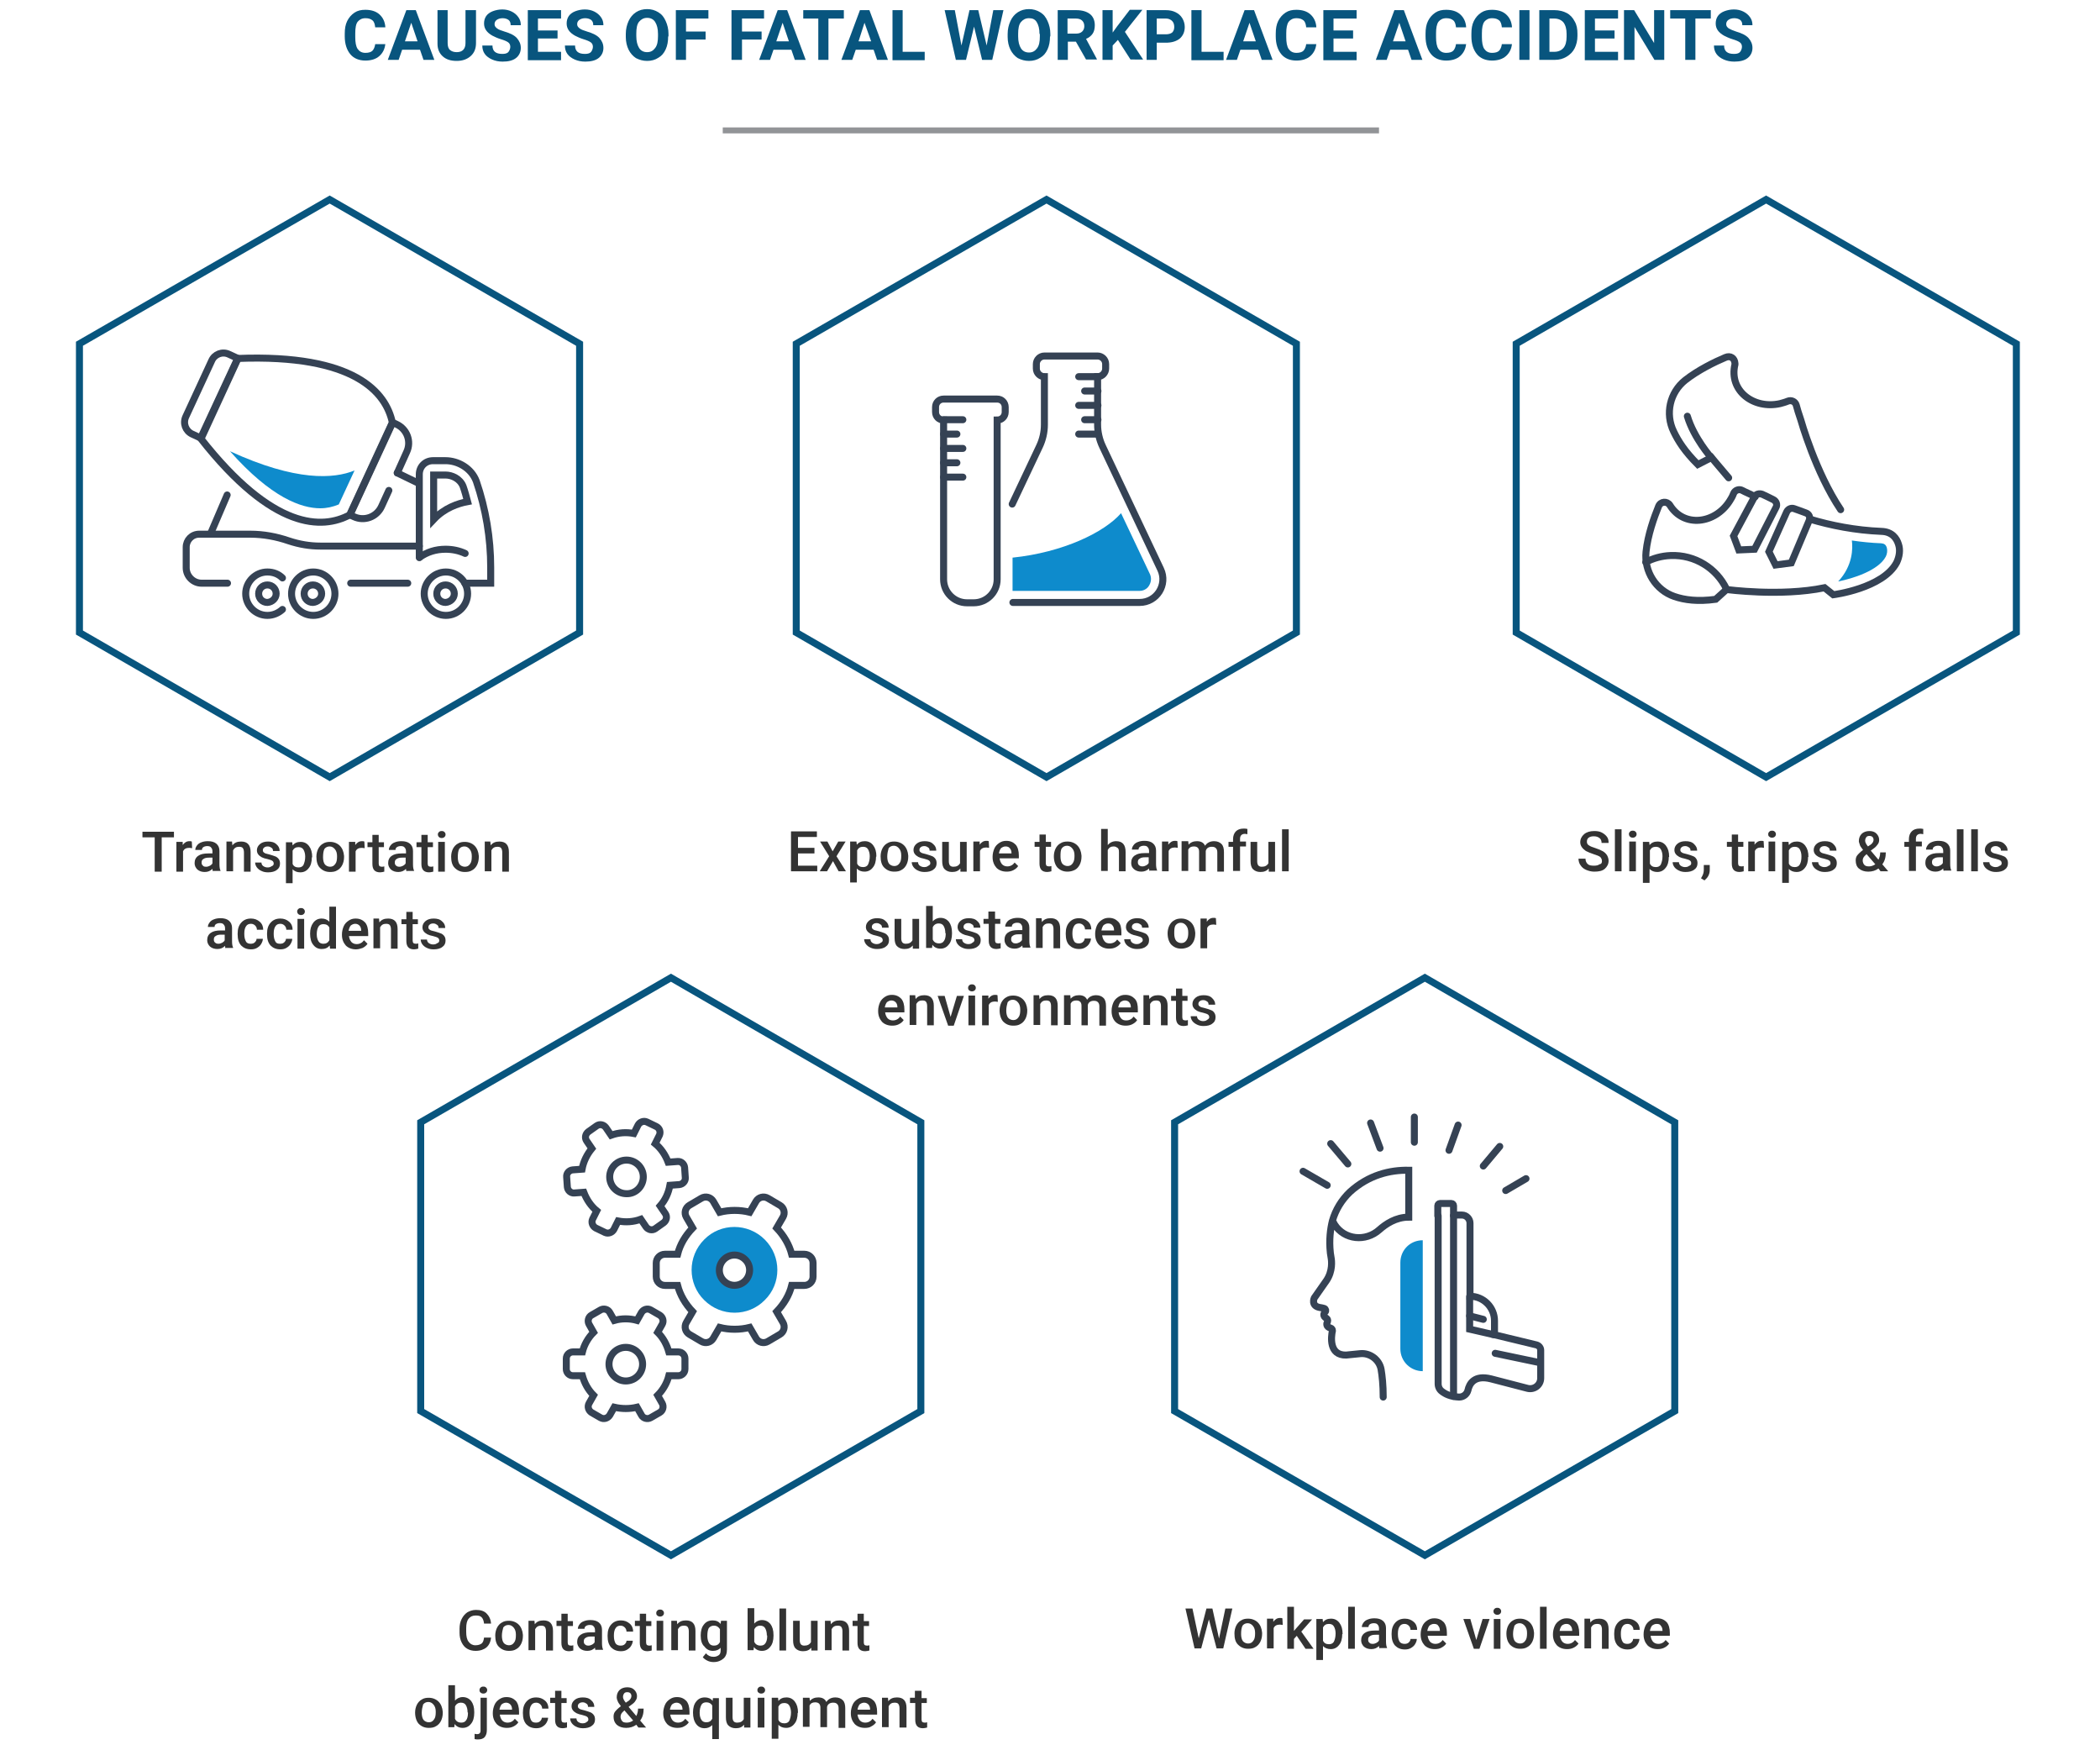 <?xml version="1.0" encoding="utf-8"?>
<!-- Generator: Adobe Illustrator 26.0.1, SVG Export Plug-In . SVG Version: 6.00 Build 0)  -->
<svg version="1.1" id="Layer_1" xmlns="http://www.w3.org/2000/svg" xmlns:xlink="http://www.w3.org/1999/xlink" x="0px" y="0px"
	 viewBox="0 0 600 500" style="enable-background:new 0 0 600 500;" xml:space="preserve">
<style type="text/css">
	.st0{fill:#08557E;}
	.st1{fill:#333333;}
	.st2{fill:none;stroke:#354254;stroke-width:2;stroke-linecap:round;stroke-miterlimit:10;}
	.st3{fill:#0E8BCC;}
	.st4{fill:none;stroke:#08557E;stroke-width:2;stroke-miterlimit:10;}
	.st5{fill:#929497;}
	.st6{fill:none;stroke:#354254;stroke-width:3;stroke-linejoin:round;stroke-miterlimit:10;}
</style>
<g>
	<path class="st0" d="M110.1,12.4c-0.1,1.5-0.7,2.7-1.7,3.6c-1,0.9-2.4,1.3-4,1.3c-1.8,0-3.3-0.6-4.3-1.8s-1.6-2.9-1.6-5.1V9.6
		c0-1.4,0.2-2.6,0.7-3.6s1.2-1.8,2.1-2.4s1.9-0.8,3.1-0.8c1.6,0,3,0.4,4,1.3s1.6,2.1,1.7,3.7h-2.9c-0.1-0.9-0.3-1.6-0.8-2
		s-1.1-0.6-2-0.6c-1,0-1.7,0.4-2.2,1s-0.7,1.8-0.7,3.3v1.1c0,1.5,0.2,2.7,0.7,3.4s1.2,1.1,2.2,1.1c0.9,0,1.6-0.2,2-0.6
		s0.7-1.1,0.8-1.9H110.1z"/>
	<path class="st0" d="M120,14.2h-5.1l-1,2.9h-3.1l5.3-14.2h2.7l5.3,14.2H121L120,14.2z M115.7,11.8h3.6l-1.8-5.3L115.7,11.8z"/>
	<path class="st0" d="M136,2.9v9.4c0,1.6-0.5,2.8-1.5,3.7c-1,0.9-2.3,1.4-4,1.4c-1.7,0-3-0.4-4-1.3c-1-0.9-1.5-2.1-1.5-3.6V2.9h2.9
		v9.4c0,0.9,0.2,1.6,0.7,2s1.1,0.6,1.9,0.6c1.6,0,2.5-0.9,2.5-2.6V2.9H136z"/>
	<path class="st0" d="M145.8,13.4c0-0.6-0.2-1-0.6-1.3s-1.1-0.6-2.1-0.9s-1.8-0.7-2.4-1c-1.6-0.9-2.4-2-2.4-3.5
		c0-0.8,0.2-1.5,0.6-2.1s1.1-1.1,1.9-1.4s1.7-0.5,2.7-0.5c1,0,1.9,0.2,2.7,0.6s1.4,0.9,1.9,1.6s0.7,1.4,0.7,2.3h-2.9
		c0-0.7-0.2-1.2-0.6-1.5s-1-0.5-1.7-0.5c-0.7,0-1.3,0.2-1.7,0.5s-0.6,0.7-0.6,1.2c0,0.5,0.2,0.8,0.7,1.2s1.2,0.6,2.1,0.9
		c1.7,0.5,2.9,1.1,3.6,1.9s1.1,1.7,1.1,2.8c0,1.2-0.5,2.2-1.4,2.9c-0.9,0.7-2.2,1-3.8,1c-1.1,0-2.1-0.2-3-0.6s-1.6-0.9-2.1-1.6
		s-0.7-1.5-0.7-2.4h2.9c0,1.6,0.9,2.4,2.8,2.4c0.7,0,1.2-0.1,1.6-0.4S145.8,13.9,145.8,13.4z"/>
	<path class="st0" d="M159.3,11h-5.6v3.8h6.6v2.4h-9.5V2.9h9.5v2.4h-6.6v3.4h5.6V11z"/>
	<path class="st0" d="M169.4,13.4c0-0.6-0.2-1-0.6-1.3s-1.1-0.6-2.1-0.9s-1.8-0.7-2.4-1c-1.6-0.9-2.4-2-2.4-3.5
		c0-0.8,0.2-1.5,0.6-2.1s1.1-1.1,1.9-1.4s1.7-0.5,2.7-0.5c1,0,1.9,0.2,2.7,0.6s1.4,0.9,1.9,1.6s0.7,1.4,0.7,2.3h-2.9
		c0-0.7-0.2-1.2-0.6-1.5s-1-0.5-1.7-0.5c-0.7,0-1.3,0.2-1.7,0.5s-0.6,0.7-0.6,1.2c0,0.5,0.2,0.8,0.7,1.2s1.2,0.6,2.1,0.9
		c1.7,0.5,2.9,1.1,3.6,1.9s1.1,1.7,1.1,2.8c0,1.2-0.5,2.2-1.4,2.9c-0.9,0.7-2.2,1-3.8,1c-1.1,0-2.1-0.2-3-0.6s-1.6-0.9-2.1-1.6
		s-0.7-1.5-0.7-2.4h2.9c0,1.6,0.9,2.4,2.8,2.4c0.7,0,1.2-0.1,1.6-0.4S169.4,13.9,169.4,13.4z"/>
	<path class="st0" d="M190.9,10.4c0,1.4-0.2,2.6-0.7,3.7s-1.2,1.9-2.1,2.4c-0.9,0.6-2,0.9-3.2,0.9c-1.2,0-2.2-0.3-3.2-0.8
		c-0.9-0.6-1.6-1.4-2.1-2.4s-0.8-2.3-0.8-3.6V9.7c0-1.4,0.3-2.6,0.8-3.7s1.2-1.9,2.1-2.5s2-0.9,3.2-0.9s2.2,0.3,3.2,0.9
		s1.6,1.4,2.1,2.5s0.8,2.3,0.8,3.7V10.4z M188,9.7c0-1.5-0.3-2.6-0.8-3.4s-1.3-1.2-2.3-1.2c-1,0-1.7,0.4-2.3,1.1s-0.8,1.9-0.8,3.4
		v0.7c0,1.5,0.3,2.6,0.8,3.4s1.3,1.2,2.3,1.2c1,0,1.7-0.4,2.3-1.2s0.8-1.9,0.8-3.4V9.7z"/>
	<path class="st0" d="M201.6,11.3H196v5.8h-2.9V2.9h9.3v2.4H196V9h5.6V11.3z"/>
	<path class="st0" d="M217.6,11.3h-5.6v5.8H209V2.9h9.3v2.4h-6.3V9h5.6V11.3z"/>
	<path class="st0" d="M226.1,14.2H221l-1,2.9h-3.1l5.3-14.2h2.7l5.3,14.2h-3.1L226.1,14.2z M221.8,11.8h3.6l-1.8-5.3L221.8,11.8z"/>
	<path class="st0" d="M241.1,5.3h-4.4v11.8h-2.9V5.3h-4.3V2.9h11.6V5.3z"/>
	<path class="st0" d="M249.6,14.2h-5.1l-1,2.9h-3.1l5.3-14.2h2.7l5.3,14.2h-3.1L249.6,14.2z M245.3,11.8h3.6L247,6.5L245.3,11.8z"/>
	<path class="st0" d="M258,14.8h6.2v2.4H255V2.9h2.9V14.8z"/>
	<path class="st0" d="M281.9,13l1.9-10.1h2.9l-3.2,14.2h-2.9l-2.3-9.5l-2.3,9.5h-2.9l-3.2-14.2h2.9l1.9,10.1l2.3-10.1h2.5L281.9,13z
		"/>
	<path class="st0" d="M300,10.4c0,1.4-0.2,2.6-0.7,3.7s-1.2,1.9-2.1,2.4c-0.9,0.6-2,0.9-3.2,0.9c-1.2,0-2.2-0.3-3.2-0.8
		c-0.9-0.6-1.6-1.4-2.1-2.4s-0.8-2.3-0.8-3.6V9.7c0-1.4,0.3-2.6,0.8-3.7s1.2-1.9,2.1-2.5s2-0.9,3.2-0.9s2.2,0.3,3.2,0.9
		s1.6,1.4,2.1,2.5s0.8,2.3,0.8,3.7V10.4z M297,9.7c0-1.5-0.3-2.6-0.8-3.4S295,5.2,294,5.2c-1,0-1.7,0.4-2.3,1.1s-0.8,1.9-0.8,3.4
		v0.7c0,1.5,0.3,2.6,0.8,3.4s1.3,1.2,2.3,1.2c1,0,1.7-0.4,2.3-1.2s0.8-1.9,0.8-3.4V9.7z"/>
	<path class="st0" d="M307.4,11.9h-2.3v5.2h-2.9V2.9h5.3c1.7,0,3,0.4,3.9,1.1c0.9,0.7,1.4,1.8,1.4,3.2c0,1-0.2,1.8-0.6,2.4
		s-1.1,1.2-1.9,1.5l3.1,5.8v0.1h-3.1L307.4,11.9z M305.1,9.6h2.4c0.7,0,1.3-0.2,1.7-0.6c0.4-0.4,0.6-0.9,0.6-1.5
		c0-0.7-0.2-1.2-0.6-1.6s-1-0.6-1.8-0.6h-2.4V9.6z"/>
	<path class="st0" d="M319.4,11.4l-1.5,1.6v4.1h-2.9V2.9h2.9v6.4l1.3-1.8l3.6-4.7h3.6l-5,6.3l5.2,7.9H323L319.4,11.4z"/>
	<path class="st0" d="M330.5,12.1v5h-2.9V2.9h5.5c1.1,0,2,0.2,2.8,0.6s1.4,0.9,1.9,1.7c0.4,0.7,0.7,1.5,0.7,2.5
		c0,1.4-0.5,2.5-1.4,3.3c-1,0.8-2.3,1.2-4,1.2H330.5z M330.5,9.8h2.6c0.8,0,1.4-0.2,1.8-0.5c0.4-0.4,0.6-0.9,0.6-1.6
		c0-0.7-0.2-1.3-0.6-1.7s-1-0.7-1.7-0.7h-2.7V9.8z"/>
	<path class="st0" d="M343.4,14.8h6.2v2.4h-9.2V2.9h2.9V14.8z"/>
	<path class="st0" d="M359.5,14.2h-5.1l-1,2.9h-3.1l5.3-14.2h2.7l5.3,14.2h-3.1L359.5,14.2z M355.2,11.8h3.6L357,6.5L355.2,11.8z"/>
	<path class="st0" d="M376.1,12.4c-0.1,1.5-0.7,2.7-1.7,3.6c-1,0.9-2.4,1.3-4,1.3c-1.8,0-3.3-0.6-4.3-1.8s-1.6-2.9-1.6-5.1V9.6
		c0-1.4,0.2-2.6,0.7-3.6c0.5-1,1.2-1.8,2.1-2.4c0.9-0.6,1.9-0.8,3.1-0.8c1.6,0,3,0.4,4,1.3c1,0.9,1.6,2.1,1.7,3.7h-2.9
		c-0.1-0.9-0.3-1.6-0.8-2s-1.1-0.6-2-0.6c-1,0-1.7,0.4-2.2,1c-0.5,0.7-0.7,1.8-0.7,3.3v1.1c0,1.5,0.2,2.7,0.7,3.4
		c0.5,0.7,1.2,1.1,2.2,1.1c0.9,0,1.6-0.2,2-0.6c0.4-0.4,0.7-1.1,0.8-1.9H376.1z"/>
	<path class="st0" d="M386.6,11H381v3.8h6.6v2.4h-9.5V2.9h9.5v2.4H381v3.4h5.6V11z"/>
	<path class="st0" d="M402.3,14.2h-5.1l-1,2.9h-3.1l5.3-14.2h2.7l5.3,14.2h-3.1L402.3,14.2z M398,11.8h3.6l-1.8-5.3L398,11.8z"/>
	<path class="st0" d="M418.9,12.4c-0.1,1.5-0.7,2.7-1.7,3.6c-1,0.9-2.4,1.3-4,1.3c-1.8,0-3.3-0.6-4.3-1.8s-1.6-2.9-1.6-5.1V9.6
		c0-1.4,0.2-2.6,0.7-3.6c0.5-1,1.2-1.8,2.1-2.4c0.9-0.6,1.9-0.8,3.1-0.8c1.6,0,3,0.4,4,1.3c1,0.9,1.6,2.1,1.7,3.7H416
		c-0.1-0.9-0.3-1.6-0.8-2s-1.1-0.6-2-0.6c-1,0-1.7,0.4-2.2,1c-0.5,0.7-0.7,1.8-0.7,3.3v1.1c0,1.5,0.2,2.7,0.7,3.4
		c0.5,0.7,1.2,1.1,2.2,1.1c0.9,0,1.6-0.2,2-0.6c0.4-0.4,0.7-1.1,0.8-1.9H418.9z"/>
	<path class="st0" d="M432,12.4c-0.1,1.5-0.7,2.7-1.7,3.6c-1,0.9-2.4,1.3-4,1.3c-1.8,0-3.3-0.6-4.3-1.8s-1.6-2.9-1.6-5.1V9.6
		c0-1.4,0.2-2.6,0.7-3.6c0.5-1,1.2-1.8,2.1-2.4c0.9-0.6,1.9-0.8,3.1-0.8c1.6,0,3,0.4,4,1.3c1,0.9,1.6,2.1,1.7,3.7h-2.9
		c-0.1-0.9-0.3-1.6-0.8-2s-1.1-0.6-2-0.6c-1,0-1.7,0.4-2.2,1c-0.5,0.7-0.7,1.8-0.7,3.3v1.1c0,1.5,0.2,2.7,0.7,3.4
		c0.5,0.7,1.2,1.1,2.2,1.1c0.9,0,1.6-0.2,2-0.6c0.4-0.4,0.7-1.1,0.8-1.9H432z"/>
	<path class="st0" d="M437,17.1h-2.9V2.9h2.9V17.1z"/>
	<path class="st0" d="M439.8,17.1V2.9h4.4c1.2,0,2.4,0.3,3.4,0.8s1.8,1.4,2.3,2.4c0.6,1,0.8,2.2,0.8,3.5v0.7c0,1.3-0.3,2.5-0.8,3.5
		c-0.5,1-1.3,1.8-2.3,2.4c-1,0.6-2.1,0.9-3.3,0.9H439.8z M442.7,5.3v9.5h1.4c1.1,0,2-0.4,2.6-1.1s0.9-1.8,0.9-3.2V9.7
		c0-1.4-0.3-2.5-0.9-3.3c-0.6-0.7-1.5-1.1-2.6-1.1H442.7z"/>
	<path class="st0" d="M461.3,11h-5.6v3.8h6.6v2.4h-9.5V2.9h9.5v2.4h-6.6v3.4h5.6V11z"/>
	<path class="st0" d="M475.6,17.1h-2.9l-5.7-9.4v9.4H464V2.9h2.9l5.7,9.4V2.9h2.9V17.1z"/>
	<path class="st0" d="M488.8,5.3h-4.4v11.8h-2.9V5.3h-4.3V2.9h11.6V5.3z"/>
	<path class="st0" d="M497.7,13.4c0-0.6-0.2-1-0.6-1.3s-1.1-0.6-2.1-0.9s-1.8-0.7-2.4-1c-1.6-0.9-2.4-2-2.4-3.5
		c0-0.8,0.2-1.5,0.6-2.1c0.4-0.6,1.1-1.1,1.9-1.4s1.7-0.5,2.7-0.5c1,0,1.9,0.2,2.7,0.6c0.8,0.4,1.4,0.9,1.9,1.6s0.7,1.4,0.7,2.3
		h-2.9c0-0.7-0.2-1.2-0.6-1.5s-1-0.5-1.7-0.5c-0.7,0-1.3,0.2-1.7,0.5c-0.4,0.3-0.6,0.7-0.6,1.2c0,0.5,0.2,0.8,0.7,1.2
		c0.5,0.3,1.2,0.6,2.1,0.9c1.7,0.5,2.9,1.1,3.6,1.9s1.1,1.7,1.1,2.8c0,1.2-0.5,2.2-1.4,2.9c-0.9,0.7-2.2,1-3.8,1
		c-1.1,0-2.1-0.2-3-0.6s-1.6-0.9-2.1-1.6c-0.5-0.7-0.7-1.5-0.7-2.4h2.9c0,1.6,0.9,2.4,2.8,2.4c0.7,0,1.2-0.1,1.6-0.4
		S497.7,13.9,497.7,13.4z"/>
</g>
<g>
	<path class="st1" d="M49.7,239.2h-3.5v9.8h-2v-9.8h-3.5v-1.6h9V239.2z"/>
	<path class="st1" d="M54.9,242.3c-0.2,0-0.5-0.1-0.8-0.1c-0.9,0-1.5,0.3-1.8,1v5.8h-1.9v-8.5h1.8l0,0.9c0.5-0.7,1.1-1.1,1.9-1.1
		c0.3,0,0.5,0,0.7,0.1L54.9,242.3z"/>
	<path class="st1" d="M60.9,249c-0.1-0.2-0.2-0.4-0.2-0.8c-0.6,0.6-1.3,0.9-2.2,0.9c-0.8,0-1.5-0.2-2.1-0.7
		c-0.5-0.5-0.8-1.1-0.8-1.8c0-0.9,0.3-1.6,1-2.1c0.7-0.5,1.6-0.7,2.9-0.7h1.2v-0.6c0-0.4-0.1-0.8-0.4-1.1c-0.2-0.3-0.6-0.4-1.1-0.4
		c-0.4,0-0.8,0.1-1.1,0.3c-0.3,0.2-0.4,0.5-0.4,0.8h-1.9c0-0.5,0.2-0.9,0.5-1.3c0.3-0.4,0.7-0.7,1.3-0.9c0.5-0.2,1.1-0.3,1.8-0.3
		c1,0,1.8,0.2,2.4,0.7c0.6,0.5,0.9,1.2,0.9,2.1v3.8c0,0.8,0.1,1.4,0.3,1.8v0.1H60.9z M58.9,247.6c0.4,0,0.7-0.1,1.1-0.3
		c0.3-0.2,0.6-0.4,0.7-0.7V245h-1c-0.7,0-1.2,0.1-1.6,0.4c-0.4,0.2-0.5,0.6-0.5,1c0,0.4,0.1,0.7,0.4,0.9
		C58.1,247.5,58.4,247.6,58.9,247.6z"/>
	<path class="st1" d="M66.3,240.5l0.1,1c0.6-0.8,1.4-1.1,2.5-1.1c1.8,0,2.7,1,2.7,3v5.6h-1.9v-5.5c0-0.5-0.1-0.9-0.3-1.2
		c-0.2-0.3-0.6-0.4-1.1-0.4c-0.8,0-1.3,0.3-1.7,1v6h-1.9v-8.5H66.3z"/>
	<path class="st1" d="M78.2,246.7c0-0.3-0.1-0.6-0.4-0.8c-0.3-0.2-0.7-0.3-1.4-0.5c-0.6-0.1-1.2-0.3-1.6-0.5c-0.9-0.5-1.4-1.1-1.4-2
		c0-0.7,0.3-1.3,0.9-1.8c0.6-0.5,1.4-0.7,2.3-0.7c1,0,1.8,0.2,2.4,0.8c0.6,0.5,0.9,1.1,0.9,1.9h-1.9c0-0.4-0.1-0.7-0.4-0.9
		c-0.3-0.2-0.6-0.4-1.1-0.4c-0.4,0-0.8,0.1-1,0.3c-0.3,0.2-0.4,0.5-0.4,0.8c0,0.3,0.1,0.5,0.4,0.7c0.2,0.2,0.7,0.3,1.5,0.5
		c0.7,0.2,1.3,0.4,1.8,0.6c0.4,0.2,0.7,0.5,0.9,0.8c0.2,0.3,0.3,0.7,0.3,1.2c0,0.8-0.3,1.4-0.9,1.8c-0.6,0.5-1.5,0.7-2.5,0.7
		c-0.7,0-1.3-0.1-1.9-0.4c-0.5-0.2-1-0.6-1.3-1c-0.3-0.4-0.5-0.9-0.5-1.4h1.8c0,0.4,0.2,0.8,0.5,1s0.7,0.4,1.2,0.4
		c0.5,0,0.9-0.1,1.1-0.3C78.1,247.3,78.2,247,78.2,246.7z"/>
	<path class="st1" d="M89.1,244.9c0,1.3-0.3,2.4-0.9,3.1c-0.6,0.8-1.4,1.2-2.4,1.2c-0.9,0-1.7-0.3-2.2-0.9v4h-1.9v-11.7h1.8l0.1,0.9
		c0.6-0.7,1.3-1,2.3-1c1,0,1.8,0.4,2.4,1.2c0.6,0.8,0.9,1.8,0.9,3.2V244.9z M87.2,244.7c0-0.8-0.2-1.5-0.5-2
		c-0.3-0.5-0.8-0.7-1.4-0.7c-0.8,0-1.3,0.3-1.7,1v3.8c0.3,0.7,0.9,1,1.7,1c0.6,0,1.1-0.2,1.4-0.7C87,246.4,87.2,245.7,87.2,244.7z"
		/>
	<path class="st1" d="M90.4,244.7c0-0.8,0.2-1.6,0.5-2.2s0.8-1.2,1.4-1.5c0.6-0.4,1.3-0.5,2-0.5c1.1,0,2.1,0.4,2.8,1.1
		s1.1,1.7,1.2,2.9l0,0.4c0,0.8-0.2,1.6-0.5,2.2s-0.8,1.2-1.4,1.5c-0.6,0.4-1.3,0.5-2.1,0.5c-1.2,0-2.1-0.4-2.9-1.2
		C90.7,247.2,90.4,246.1,90.4,244.7L90.4,244.7z M92.3,244.9c0,0.9,0.2,1.6,0.5,2s0.9,0.7,1.5,0.7s1.1-0.2,1.5-0.8
		c0.4-0.5,0.5-1.2,0.5-2.2c0-0.9-0.2-1.5-0.6-2s-0.9-0.8-1.5-0.8c-0.6,0-1.1,0.2-1.5,0.7C92.4,243.1,92.3,243.9,92.3,244.9z"/>
	<path class="st1" d="M104.2,242.3c-0.2,0-0.5-0.1-0.8-0.1c-0.9,0-1.5,0.3-1.8,1v5.8h-1.9v-8.5h1.8l0,0.9c0.5-0.7,1.1-1.1,1.9-1.1
		c0.3,0,0.5,0,0.7,0.1L104.2,242.3z"/>
	<path class="st1" d="M108.2,238.5v2.1h1.5v1.4h-1.5v4.7c0,0.3,0.1,0.6,0.2,0.7c0.1,0.1,0.4,0.2,0.7,0.2c0.2,0,0.4,0,0.7-0.1v1.5
		c-0.4,0.1-0.8,0.2-1.2,0.2c-1.5,0-2.2-0.8-2.2-2.4V242h-1.4v-1.4h1.4v-2.1H108.2z"/>
	<path class="st1" d="M116.2,249c-0.1-0.2-0.2-0.4-0.2-0.8c-0.6,0.6-1.3,0.9-2.2,0.9c-0.8,0-1.5-0.2-2.1-0.7
		c-0.5-0.5-0.8-1.1-0.8-1.8c0-0.9,0.3-1.6,1-2.1c0.7-0.5,1.6-0.7,2.9-0.7h1.2v-0.6c0-0.4-0.1-0.8-0.4-1.1c-0.2-0.3-0.6-0.4-1.1-0.4
		c-0.4,0-0.8,0.1-1.1,0.3c-0.3,0.2-0.4,0.5-0.4,0.8h-1.9c0-0.5,0.2-0.9,0.5-1.3c0.3-0.4,0.7-0.7,1.3-0.9c0.5-0.2,1.1-0.3,1.8-0.3
		c1,0,1.8,0.2,2.4,0.7c0.6,0.5,0.9,1.2,0.9,2.1v3.8c0,0.8,0.1,1.4,0.3,1.8v0.1H116.2z M114.1,247.6c0.4,0,0.7-0.1,1.1-0.3
		c0.3-0.2,0.6-0.4,0.7-0.7V245h-1c-0.7,0-1.2,0.1-1.6,0.4c-0.4,0.2-0.5,0.6-0.5,1c0,0.4,0.1,0.7,0.4,0.9
		C113.4,247.5,113.7,247.6,114.1,247.6z"/>
	<path class="st1" d="M122.2,238.5v2.1h1.5v1.4h-1.5v4.7c0,0.3,0.1,0.6,0.2,0.7c0.1,0.1,0.4,0.2,0.7,0.2c0.2,0,0.4,0,0.7-0.1v1.5
		c-0.4,0.1-0.8,0.2-1.2,0.2c-1.5,0-2.2-0.8-2.2-2.4V242h-1.4v-1.4h1.4v-2.1H122.2z"/>
	<path class="st1" d="M125.1,238.4c0-0.3,0.1-0.5,0.3-0.7c0.2-0.2,0.4-0.3,0.8-0.3s0.6,0.1,0.8,0.3c0.2,0.2,0.3,0.4,0.3,0.7
		c0,0.3-0.1,0.5-0.3,0.7c-0.2,0.2-0.5,0.3-0.8,0.3s-0.6-0.1-0.8-0.3C125.2,238.9,125.1,238.6,125.1,238.4z M127.1,249h-1.9v-8.5h1.9
		V249z"/>
	<path class="st1" d="M128.9,244.7c0-0.8,0.2-1.6,0.5-2.2s0.8-1.2,1.4-1.5c0.6-0.4,1.3-0.5,2-0.5c1.1,0,2.1,0.4,2.8,1.1
		s1.1,1.7,1.2,2.9l0,0.4c0,0.8-0.2,1.6-0.5,2.2s-0.8,1.2-1.4,1.5c-0.6,0.4-1.3,0.5-2.1,0.5c-1.2,0-2.1-0.4-2.9-1.2
		C129.2,247.2,128.9,246.1,128.9,244.7L128.9,244.7z M130.8,244.9c0,0.9,0.2,1.6,0.5,2s0.9,0.7,1.5,0.7s1.1-0.2,1.5-0.8
		c0.4-0.5,0.5-1.2,0.5-2.2c0-0.9-0.2-1.5-0.6-2s-0.9-0.8-1.5-0.8c-0.6,0-1.1,0.2-1.5,0.7C130.9,243.1,130.8,243.9,130.8,244.9z"/>
	<path class="st1" d="M140.1,240.5l0.1,1c0.6-0.8,1.4-1.1,2.5-1.1c1.8,0,2.7,1,2.7,3v5.6h-1.9v-5.5c0-0.5-0.1-0.9-0.3-1.2
		c-0.2-0.3-0.6-0.4-1.1-0.4c-0.8,0-1.3,0.3-1.7,1v6h-1.9v-8.5H140.1z"/>
	<path class="st1" d="M64.5,271c-0.1-0.2-0.2-0.4-0.2-0.8c-0.6,0.6-1.3,0.9-2.2,0.9c-0.8,0-1.5-0.2-2.1-0.7
		c-0.5-0.5-0.8-1.1-0.8-1.8c0-0.9,0.3-1.6,1-2.1c0.7-0.5,1.6-0.7,2.9-0.7h1.2v-0.6c0-0.4-0.1-0.8-0.4-1.1c-0.2-0.3-0.6-0.4-1.1-0.4
		c-0.4,0-0.8,0.1-1.1,0.3c-0.3,0.2-0.4,0.5-0.4,0.8h-1.9c0-0.5,0.2-0.9,0.5-1.3c0.3-0.4,0.7-0.7,1.3-0.9c0.5-0.2,1.1-0.3,1.8-0.3
		c1,0,1.8,0.2,2.4,0.7c0.6,0.5,0.9,1.2,0.9,2.1v3.8c0,0.8,0.1,1.4,0.3,1.8v0.1H64.5z M62.4,269.6c0.4,0,0.7-0.1,1.1-0.3
		c0.3-0.2,0.6-0.4,0.7-0.7V267h-1c-0.7,0-1.2,0.1-1.6,0.4c-0.4,0.2-0.5,0.6-0.5,1c0,0.4,0.1,0.7,0.4,0.9
		C61.7,269.5,62,269.6,62.4,269.6z"/>
	<path class="st1" d="M71.6,269.6c0.5,0,0.9-0.1,1.2-0.4c0.3-0.3,0.5-0.6,0.5-1h1.8c0,0.5-0.2,1-0.5,1.5c-0.3,0.5-0.7,0.8-1.2,1.1
		c-0.5,0.3-1.1,0.4-1.7,0.4c-1.2,0-2.1-0.4-2.8-1.1c-0.7-0.8-1-1.8-1-3.2v-0.2c0-1.3,0.3-2.3,1-3.1s1.6-1.2,2.8-1.2
		c1,0,1.8,0.3,2.5,0.9s1,1.4,1,2.3h-1.8c0-0.5-0.2-0.9-0.5-1.2c-0.3-0.3-0.7-0.5-1.2-0.5c-0.6,0-1.1,0.2-1.4,0.7
		c-0.3,0.4-0.5,1.1-0.5,2v0.3c0,0.9,0.2,1.6,0.5,2.1C70.5,269.4,71,269.6,71.6,269.6z"/>
	<path class="st1" d="M80,269.6c0.5,0,0.9-0.1,1.2-0.4c0.3-0.3,0.5-0.6,0.5-1h1.8c0,0.5-0.2,1-0.5,1.5c-0.3,0.5-0.7,0.8-1.2,1.1
		c-0.5,0.3-1.1,0.4-1.7,0.4c-1.2,0-2.1-0.4-2.8-1.1c-0.7-0.8-1-1.8-1-3.2v-0.2c0-1.3,0.3-2.3,1-3.1s1.6-1.2,2.8-1.2
		c1,0,1.8,0.3,2.5,0.9s1,1.4,1,2.3h-1.8c0-0.5-0.2-0.9-0.5-1.2c-0.3-0.3-0.7-0.5-1.2-0.5c-0.6,0-1.1,0.2-1.4,0.7
		c-0.3,0.4-0.5,1.1-0.5,2v0.3c0,0.9,0.2,1.6,0.5,2.1C78.9,269.4,79.3,269.6,80,269.6z"/>
	<path class="st1" d="M84.9,260.4c0-0.3,0.1-0.5,0.3-0.7c0.2-0.2,0.4-0.3,0.8-0.3s0.6,0.1,0.8,0.3c0.2,0.2,0.3,0.4,0.3,0.7
		c0,0.3-0.1,0.5-0.3,0.7c-0.2,0.2-0.5,0.3-0.8,0.3s-0.6-0.1-0.8-0.3C85,260.9,84.9,260.6,84.9,260.4z M86.9,271H85v-8.5h1.9V271z"/>
	<path class="st1" d="M88.6,266.7c0-1.3,0.3-2.3,0.9-3.1c0.6-0.8,1.4-1.2,2.4-1.2c0.9,0,1.6,0.3,2.2,0.9V259H96v12h-1.7l-0.1-0.9
		c-0.6,0.7-1.3,1-2.3,1c-1,0-1.8-0.4-2.4-1.2C88.9,269.2,88.6,268.1,88.6,266.7z M90.5,266.9c0,0.9,0.2,1.5,0.5,2
		c0.3,0.5,0.8,0.7,1.4,0.7c0.8,0,1.3-0.3,1.7-1V265c-0.3-0.7-0.9-1-1.7-1c-0.6,0-1.1,0.2-1.4,0.7C90.7,265.2,90.5,265.9,90.5,266.9z
		"/>
	<path class="st1" d="M101.7,271.2c-1.2,0-2.2-0.4-2.9-1.1c-0.7-0.8-1.1-1.8-1.1-3v-0.2c0-0.8,0.2-1.6,0.5-2.3
		c0.3-0.7,0.8-1.2,1.4-1.6c0.6-0.4,1.2-0.6,2-0.6c1.2,0,2,0.4,2.7,1.1c0.6,0.7,0.9,1.8,0.9,3.1v0.8h-5.5c0.1,0.7,0.3,1.2,0.7,1.7
		c0.4,0.4,0.9,0.6,1.5,0.6c0.9,0,1.6-0.4,2.1-1.1l1,1c-0.3,0.5-0.8,0.9-1.4,1.2C103,271,102.4,271.2,101.7,271.2z M101.5,263.9
		c-0.5,0-0.9,0.2-1.3,0.5c-0.3,0.4-0.5,0.9-0.6,1.5h3.6v-0.1c0-0.6-0.2-1.1-0.5-1.4C102.4,264.1,102,263.9,101.5,263.9z"/>
	<path class="st1" d="M108.3,262.5l0.1,1c0.6-0.8,1.4-1.1,2.5-1.1c1.8,0,2.7,1,2.7,3v5.6h-1.9v-5.5c0-0.5-0.1-0.9-0.3-1.2
		c-0.2-0.3-0.6-0.4-1.1-0.4c-0.8,0-1.3,0.3-1.7,1v6h-1.9v-8.5H108.3z"/>
	<path class="st1" d="M117.9,260.5v2.1h1.5v1.4h-1.5v4.7c0,0.3,0.1,0.6,0.2,0.7c0.1,0.1,0.4,0.2,0.7,0.2c0.2,0,0.4,0,0.7-0.1v1.5
		c-0.4,0.1-0.8,0.2-1.2,0.2c-1.5,0-2.2-0.8-2.2-2.4V264h-1.4v-1.4h1.4v-2.1H117.9z"/>
	<path class="st1" d="M125.5,268.7c0-0.3-0.1-0.6-0.4-0.8c-0.3-0.2-0.7-0.3-1.4-0.5c-0.6-0.1-1.2-0.3-1.6-0.5
		c-0.9-0.5-1.4-1.1-1.4-2c0-0.7,0.3-1.3,0.9-1.8c0.6-0.5,1.4-0.7,2.3-0.7c1,0,1.8,0.2,2.4,0.8c0.6,0.5,0.9,1.1,0.9,1.9h-1.9
		c0-0.4-0.1-0.7-0.4-0.9c-0.3-0.2-0.6-0.4-1.1-0.4c-0.4,0-0.8,0.1-1,0.3c-0.3,0.2-0.4,0.5-0.4,0.8c0,0.3,0.1,0.5,0.4,0.7
		c0.2,0.2,0.7,0.3,1.5,0.5c0.7,0.2,1.3,0.4,1.8,0.6c0.4,0.2,0.7,0.5,0.9,0.8c0.2,0.3,0.3,0.7,0.3,1.2c0,0.8-0.3,1.4-0.9,1.8
		c-0.6,0.5-1.5,0.7-2.5,0.7c-0.7,0-1.3-0.1-1.9-0.4c-0.5-0.2-1-0.6-1.3-1c-0.3-0.4-0.5-0.9-0.5-1.4h1.8c0,0.4,0.2,0.8,0.5,1
		s0.7,0.4,1.2,0.4c0.5,0,0.9-0.1,1.1-0.3C125.4,269.3,125.5,269,125.5,268.7z"/>
</g>
<g>
	<path class="st1" d="M457.7,246c0-0.5-0.2-0.9-0.5-1.2c-0.4-0.3-1-0.5-1.9-0.8c-0.9-0.3-1.6-0.6-2.2-0.9c-1-0.7-1.6-1.5-1.6-2.5
		c0-0.9,0.4-1.7,1.1-2.3s1.7-0.9,2.9-0.9c0.8,0,1.5,0.1,2.1,0.4c0.6,0.3,1.1,0.7,1.5,1.2s0.5,1.1,0.5,1.8h-2c0-0.6-0.2-1.1-0.6-1.4
		s-0.9-0.5-1.6-0.5c-0.6,0-1.1,0.1-1.5,0.4c-0.4,0.3-0.5,0.7-0.5,1.2c0,0.4,0.2,0.8,0.6,1c0.4,0.3,1,0.5,1.9,0.8
		c0.9,0.3,1.6,0.6,2.1,0.9s0.9,0.7,1.2,1.2c0.2,0.4,0.4,0.9,0.4,1.5c0,0.9-0.4,1.7-1.1,2.3c-0.7,0.6-1.7,0.8-3,0.8
		c-0.8,0-1.6-0.2-2.3-0.5s-1.2-0.7-1.6-1.3c-0.4-0.5-0.6-1.2-0.6-1.9h2c0,0.6,0.2,1.1,0.6,1.5c0.4,0.4,1,0.5,1.8,0.5
		c0.7,0,1.2-0.1,1.6-0.4C457.6,246.8,457.7,246.4,457.7,246z"/>
	<path class="st1" d="M463.3,248.9h-1.9v-12h1.9V248.9z"/>
	<path class="st1" d="M465.4,238.3c0-0.3,0.1-0.5,0.3-0.7c0.2-0.2,0.4-0.3,0.8-0.3s0.6,0.1,0.8,0.3c0.2,0.2,0.3,0.4,0.3,0.7
		c0,0.3-0.1,0.5-0.3,0.7c-0.2,0.2-0.5,0.3-0.8,0.3s-0.6-0.1-0.8-0.3C465.5,238.8,465.4,238.5,465.4,238.3z M467.4,248.9h-1.9v-8.5
		h1.9V248.9z"/>
	<path class="st1" d="M476.8,244.8c0,1.3-0.3,2.4-0.9,3.1c-0.6,0.8-1.4,1.2-2.4,1.2c-0.9,0-1.7-0.3-2.2-0.9v4h-1.9v-11.7h1.8
		l0.1,0.9c0.6-0.7,1.3-1,2.3-1c1,0,1.8,0.4,2.4,1.2c0.6,0.8,0.9,1.8,0.9,3.2V244.8z M475,244.6c0-0.8-0.2-1.5-0.5-2
		c-0.3-0.5-0.8-0.7-1.4-0.7c-0.8,0-1.3,0.3-1.7,1v3.8c0.3,0.7,0.9,1,1.7,1c0.6,0,1.1-0.2,1.4-0.7C474.8,246.3,475,245.6,475,244.6z"
		/>
	<path class="st1" d="M483.2,246.6c0-0.3-0.1-0.6-0.4-0.8c-0.3-0.2-0.7-0.3-1.4-0.5c-0.6-0.1-1.2-0.3-1.6-0.5
		c-0.9-0.5-1.4-1.1-1.4-2c0-0.7,0.3-1.3,0.9-1.8c0.6-0.5,1.4-0.7,2.3-0.7c1,0,1.8,0.2,2.4,0.8s0.9,1.1,0.9,1.9h-1.9
		c0-0.4-0.1-0.7-0.4-0.9s-0.6-0.4-1.1-0.4c-0.4,0-0.8,0.1-1,0.3c-0.3,0.2-0.4,0.5-0.4,0.8c0,0.3,0.1,0.5,0.4,0.7
		c0.2,0.2,0.7,0.3,1.5,0.5s1.3,0.4,1.8,0.6s0.7,0.5,0.9,0.8c0.2,0.3,0.3,0.7,0.3,1.2c0,0.8-0.3,1.4-0.9,1.8
		c-0.6,0.5-1.5,0.7-2.5,0.7c-0.7,0-1.3-0.1-1.9-0.4s-1-0.6-1.3-1s-0.5-0.9-0.5-1.4h1.8c0,0.4,0.2,0.8,0.5,1s0.7,0.4,1.2,0.4
		c0.5,0,0.9-0.1,1.1-0.3C483.1,247.2,483.2,246.9,483.2,246.6z"/>
	<path class="st1" d="M487,251.5l-1-0.6c0.3-0.5,0.5-0.9,0.6-1.2s0.2-0.7,0.2-1.1v-1.5h1.7l0,1.4c0,0.6-0.1,1.1-0.4,1.7
		S487.4,251.1,487,251.5z"/>
	<path class="st1" d="M496.6,238.4v2.1h1.5v1.4h-1.5v4.7c0,0.3,0.1,0.6,0.2,0.7c0.1,0.1,0.4,0.2,0.7,0.2c0.2,0,0.4,0,0.7-0.1v1.5
		c-0.4,0.1-0.8,0.2-1.2,0.2c-1.5,0-2.2-0.8-2.2-2.4v-4.8h-1.4v-1.4h1.4v-2.1H496.6z"/>
	<path class="st1" d="M504,242.2c-0.2,0-0.5-0.1-0.8-0.1c-0.9,0-1.5,0.3-1.8,1v5.8h-1.9v-8.5h1.8l0,0.9c0.5-0.7,1.1-1.1,1.9-1.1
		c0.3,0,0.5,0,0.7,0.1L504,242.2z"/>
	<path class="st1" d="M505.2,238.3c0-0.3,0.1-0.5,0.3-0.7c0.2-0.2,0.4-0.3,0.8-0.3s0.6,0.1,0.8,0.3c0.2,0.2,0.3,0.4,0.3,0.7
		c0,0.3-0.1,0.5-0.3,0.7c-0.2,0.2-0.5,0.3-0.8,0.3s-0.6-0.1-0.8-0.3C505.2,238.8,505.2,238.5,505.2,238.3z M507.2,248.9h-1.9v-8.5
		h1.9V248.9z"/>
	<path class="st1" d="M516.6,244.8c0,1.3-0.3,2.4-0.9,3.1c-0.6,0.8-1.4,1.2-2.4,1.2c-0.9,0-1.7-0.3-2.2-0.9v4h-1.9v-11.7h1.8
		l0.1,0.9c0.6-0.7,1.3-1,2.3-1c1,0,1.8,0.4,2.4,1.2c0.6,0.8,0.9,1.8,0.9,3.2V244.8z M514.7,244.6c0-0.8-0.2-1.5-0.5-2
		c-0.3-0.5-0.8-0.7-1.4-0.7c-0.8,0-1.3,0.3-1.7,1v3.8c0.3,0.7,0.9,1,1.7,1c0.6,0,1.1-0.2,1.4-0.7
		C514.6,246.3,514.7,245.6,514.7,244.6z"/>
	<path class="st1" d="M523,246.6c0-0.3-0.1-0.6-0.4-0.8c-0.3-0.2-0.7-0.3-1.4-0.5c-0.6-0.1-1.2-0.3-1.6-0.5c-0.9-0.5-1.4-1.1-1.4-2
		c0-0.7,0.3-1.3,0.9-1.8c0.6-0.5,1.4-0.7,2.3-0.7c1,0,1.8,0.2,2.4,0.8s0.9,1.1,0.9,1.9h-1.9c0-0.4-0.1-0.7-0.4-0.9s-0.6-0.4-1.1-0.4
		c-0.4,0-0.8,0.1-1,0.3c-0.3,0.2-0.4,0.5-0.4,0.8c0,0.3,0.1,0.5,0.4,0.7c0.2,0.2,0.7,0.3,1.5,0.5s1.3,0.4,1.8,0.6s0.7,0.5,0.9,0.8
		c0.2,0.3,0.3,0.7,0.3,1.2c0,0.8-0.3,1.4-0.9,1.8c-0.6,0.5-1.5,0.7-2.5,0.7c-0.7,0-1.3-0.1-1.9-0.4s-1-0.6-1.3-1s-0.5-0.9-0.5-1.4
		h1.8c0,0.4,0.2,0.8,0.5,1s0.7,0.4,1.2,0.4c0.5,0,0.9-0.1,1.1-0.3C522.9,247.2,523,246.9,523,246.6z"/>
	<path class="st1" d="M530.2,245.8c0-0.5,0.1-1,0.4-1.4c0.3-0.4,0.9-1,1.7-1.6c-0.4-0.6-0.8-1-0.9-1.4s-0.3-0.8-0.3-1.1
		c0-0.9,0.3-1.6,0.8-2.1c0.5-0.5,1.3-0.8,2.2-0.8c0.8,0,1.5,0.2,2,0.7c0.5,0.5,0.8,1.1,0.8,1.8c0,0.5-0.1,0.9-0.4,1.3
		s-0.6,0.8-1.2,1.2l-0.8,0.6l2.2,2.6c0.3-0.6,0.5-1.3,0.5-2.1h1.6c0,1.4-0.3,2.5-1,3.4l1.7,2h-2.2l-0.6-0.8
		c-0.8,0.6-1.8,0.9-2.9,0.9s-2-0.3-2.7-0.9C530.5,247.6,530.2,246.8,530.2,245.8z M534,247.5c0.6,0,1.2-0.2,1.8-0.6l-2.5-2.9
		l-0.2,0.2c-0.6,0.5-0.9,1-0.9,1.6c0,0.5,0.2,1,0.5,1.3S533.4,247.5,534,247.5z M532.9,240.2c0,0.4,0.3,1,0.8,1.6l0.9-0.6l0.2-0.2
		c0.3-0.3,0.5-0.7,0.5-1.1c0-0.3-0.1-0.6-0.3-0.8s-0.5-0.3-0.9-0.3c-0.4,0-0.7,0.1-0.9,0.4S532.9,239.8,532.9,240.2z"/>
	<path class="st1" d="M545.4,248.9v-7h-1.3v-1.4h1.3v-0.8c0-0.9,0.3-1.7,0.8-2.2c0.5-0.5,1.2-0.8,2.2-0.8c0.3,0,0.7,0,1.1,0.1l0,1.5
		c-0.2,0-0.5-0.1-0.7-0.1c-0.9,0-1.4,0.5-1.4,1.4v0.8h1.7v1.4h-1.7v7H545.4z"/>
	<path class="st1" d="M555.4,248.9c-0.1-0.2-0.2-0.4-0.2-0.8c-0.6,0.6-1.3,0.9-2.2,0.9c-0.8,0-1.5-0.2-2.1-0.7s-0.8-1.1-0.8-1.8
		c0-0.9,0.3-1.6,1-2.1c0.7-0.5,1.6-0.7,2.9-0.7h1.2v-0.6c0-0.4-0.1-0.8-0.4-1.1c-0.2-0.3-0.6-0.4-1.1-0.4c-0.4,0-0.8,0.1-1.1,0.3
		c-0.3,0.2-0.4,0.5-0.4,0.8h-1.9c0-0.5,0.2-0.9,0.5-1.3c0.3-0.4,0.7-0.7,1.3-0.9c0.5-0.2,1.1-0.3,1.8-0.3c1,0,1.8,0.2,2.4,0.7
		c0.6,0.5,0.9,1.2,0.9,2.1v3.8c0,0.8,0.1,1.4,0.3,1.8v0.1H555.4z M553.3,247.5c0.4,0,0.7-0.1,1.1-0.3c0.3-0.2,0.6-0.4,0.7-0.7v-1.6
		h-1c-0.7,0-1.2,0.1-1.6,0.4c-0.4,0.2-0.5,0.6-0.5,1c0,0.4,0.1,0.7,0.4,0.9C552.6,247.4,552.9,247.5,553.3,247.5z"/>
	<path class="st1" d="M561,248.9h-1.9v-12h1.9V248.9z"/>
	<path class="st1" d="M565.1,248.9h-1.9v-12h1.9V248.9z"/>
	<path class="st1" d="M571.9,246.6c0-0.3-0.1-0.6-0.4-0.8c-0.3-0.2-0.7-0.3-1.4-0.5c-0.6-0.1-1.2-0.3-1.6-0.5
		c-0.9-0.5-1.4-1.1-1.4-2c0-0.7,0.3-1.3,0.9-1.8c0.6-0.5,1.4-0.7,2.3-0.7c1,0,1.8,0.2,2.4,0.8s0.9,1.1,0.9,1.9h-1.9
		c0-0.4-0.1-0.7-0.4-0.9s-0.6-0.4-1.1-0.4c-0.4,0-0.8,0.1-1,0.3c-0.3,0.2-0.4,0.5-0.4,0.8c0,0.3,0.1,0.5,0.4,0.7
		c0.2,0.2,0.7,0.3,1.5,0.5s1.3,0.4,1.8,0.6s0.7,0.5,0.9,0.8c0.2,0.3,0.3,0.7,0.3,1.2c0,0.8-0.3,1.4-0.9,1.8
		c-0.6,0.5-1.5,0.7-2.5,0.7c-0.7,0-1.3-0.1-1.9-0.4s-1-0.6-1.3-1s-0.5-0.9-0.5-1.4h1.8c0,0.4,0.2,0.8,0.5,1s0.7,0.4,1.2,0.4
		c0.5,0,0.9-0.1,1.1-0.3C571.8,247.2,571.9,246.9,571.9,246.6z"/>
</g>
<g>
	<g>
		<path class="st1" d="M232.7,243.8H228v3.5h5.5v1.6H226v-11.4h7.4v1.6H228v3.1h4.7V243.8z"/>
		<path class="st1" d="M237.9,243.2l1.6-2.8h2.1l-2.6,4.2l2.7,4.3h-2.1L238,246l-1.7,2.9h-2.1l2.7-4.3l-2.6-4.2h2.1L237.9,243.2z"/>
		<path class="st1" d="M250.3,244.7c0,1.3-0.3,2.4-0.9,3.1c-0.6,0.8-1.4,1.2-2.4,1.2c-0.9,0-1.7-0.3-2.2-0.9v4h-1.9v-11.7h1.8
			l0.1,0.9c0.6-0.7,1.3-1,2.3-1c1,0,1.8,0.4,2.4,1.2c0.6,0.8,0.9,1.8,0.9,3.2V244.7z M248.5,244.6c0-0.8-0.2-1.5-0.5-2
			c-0.3-0.5-0.8-0.7-1.4-0.7c-0.8,0-1.3,0.3-1.7,1v3.8c0.3,0.7,0.9,1,1.7,1c0.6,0,1.1-0.2,1.4-0.7
			C248.3,246.3,248.5,245.6,248.5,244.6z"/>
		<path class="st1" d="M251.6,244.6c0-0.8,0.2-1.6,0.5-2.2s0.8-1.2,1.4-1.5c0.6-0.4,1.3-0.5,2-0.5c1.1,0,2.1,0.4,2.8,1.1
			s1.1,1.7,1.2,2.9l0,0.4c0,0.8-0.2,1.6-0.5,2.2s-0.8,1.2-1.4,1.5c-0.6,0.4-1.3,0.5-2.1,0.5c-1.2,0-2.1-0.4-2.9-1.2
			C251.9,247.1,251.6,246,251.6,244.6L251.6,244.6z M253.5,244.7c0,0.9,0.2,1.6,0.5,2s0.9,0.7,1.5,0.7s1.1-0.2,1.5-0.8
			c0.4-0.5,0.5-1.2,0.5-2.2c0-0.9-0.2-1.5-0.6-2s-0.9-0.8-1.5-0.8c-0.6,0-1.1,0.2-1.5,0.7C253.7,243,253.5,243.8,253.5,244.7z"/>
		<path class="st1" d="M265.8,246.6c0-0.3-0.1-0.6-0.4-0.8c-0.3-0.2-0.7-0.3-1.4-0.5c-0.6-0.1-1.2-0.3-1.6-0.5
			c-0.9-0.5-1.4-1.1-1.4-2c0-0.7,0.3-1.3,0.9-1.8c0.6-0.5,1.4-0.7,2.3-0.7c1,0,1.8,0.2,2.4,0.8c0.6,0.5,0.9,1.1,0.9,1.9h-1.9
			c0-0.4-0.1-0.7-0.4-0.9c-0.3-0.2-0.6-0.4-1.1-0.4c-0.4,0-0.8,0.1-1,0.3c-0.3,0.2-0.4,0.5-0.4,0.8c0,0.3,0.1,0.5,0.4,0.7
			c0.2,0.2,0.7,0.3,1.5,0.5c0.7,0.2,1.3,0.4,1.8,0.6c0.4,0.2,0.7,0.5,0.9,0.8c0.2,0.3,0.3,0.7,0.3,1.2c0,0.8-0.3,1.4-0.9,1.8
			c-0.6,0.5-1.5,0.7-2.5,0.7c-0.7,0-1.3-0.1-1.9-0.4c-0.5-0.2-1-0.6-1.3-1c-0.3-0.4-0.5-0.9-0.5-1.4h1.8c0,0.4,0.2,0.8,0.5,1
			s0.7,0.4,1.2,0.4c0.5,0,0.9-0.1,1.1-0.3C265.7,247.1,265.8,246.9,265.8,246.6z"/>
		<path class="st1" d="M274.4,248.1c-0.6,0.7-1.3,1-2.4,1c-0.9,0-1.6-0.3-2.1-0.8c-0.5-0.5-0.7-1.3-0.7-2.3v-5.5h1.9v5.5
			c0,1.1,0.4,1.6,1.3,1.6c0.9,0,1.5-0.3,1.9-1v-6.1h1.9v8.5h-1.8L274.4,248.1z"/>
		<path class="st1" d="M282.6,242.2c-0.2,0-0.5-0.1-0.8-0.1c-0.9,0-1.5,0.3-1.8,1v5.8h-1.9v-8.5h1.8l0,0.9c0.5-0.7,1.1-1.1,1.9-1.1
			c0.3,0,0.5,0,0.7,0.1L282.6,242.2z"/>
		<path class="st1" d="M287.6,249c-1.2,0-2.2-0.4-2.9-1.1c-0.7-0.8-1.1-1.8-1.1-3v-0.2c0-0.8,0.2-1.6,0.5-2.3
			c0.3-0.7,0.8-1.2,1.4-1.6c0.6-0.4,1.2-0.6,2-0.6c1.2,0,2,0.4,2.7,1.1c0.6,0.7,0.9,1.8,0.9,3.1v0.8h-5.5c0.1,0.7,0.3,1.2,0.7,1.7
			c0.4,0.4,0.9,0.6,1.5,0.6c0.9,0,1.6-0.4,2.1-1.1l1,1c-0.3,0.5-0.8,0.9-1.4,1.2C288.9,248.9,288.3,249,287.6,249z M287.3,241.8
			c-0.5,0-0.9,0.2-1.3,0.5c-0.3,0.4-0.5,0.9-0.6,1.5h3.6v-0.1c0-0.6-0.2-1.1-0.5-1.4C288.3,242,287.9,241.8,287.3,241.8z"/>
		<path class="st1" d="M298.8,238.4v2.1h1.5v1.4h-1.5v4.7c0,0.3,0.1,0.6,0.2,0.7c0.1,0.1,0.4,0.2,0.7,0.2c0.2,0,0.4,0,0.7-0.1v1.5
			c-0.4,0.1-0.8,0.2-1.2,0.2c-1.5,0-2.2-0.8-2.2-2.4v-4.8h-1.4v-1.4h1.4v-2.1H298.8z"/>
		<path class="st1" d="M301.1,244.6c0-0.8,0.2-1.6,0.5-2.2s0.8-1.2,1.4-1.5c0.6-0.4,1.3-0.5,2-0.5c1.1,0,2.1,0.4,2.8,1.1
			s1.1,1.7,1.2,2.9l0,0.4c0,0.8-0.2,1.6-0.5,2.2s-0.8,1.2-1.4,1.5s-1.3,0.5-2.1,0.5c-1.2,0-2.1-0.4-2.9-1.2
			C301.5,247.1,301.1,246,301.1,244.6L301.1,244.6z M303,244.7c0,0.9,0.2,1.6,0.5,2s0.9,0.7,1.5,0.7s1.1-0.2,1.5-0.8
			s0.5-1.2,0.5-2.2c0-0.9-0.2-1.5-0.6-2s-0.9-0.8-1.5-0.8c-0.6,0-1.1,0.2-1.5,0.7S303,243.8,303,244.7z"/>
		<path class="st1" d="M316.5,241.4c0.6-0.7,1.4-1.1,2.4-1.1c1.8,0,2.7,1,2.7,3.1v5.5h-1.9v-5.5c0-0.6-0.1-1-0.4-1.2
			s-0.6-0.4-1.1-0.4c-0.8,0-1.3,0.3-1.7,1v6h-1.9v-12h1.9V241.4z"/>
		<path class="st1" d="M328.5,248.9c-0.1-0.2-0.2-0.4-0.2-0.8c-0.6,0.6-1.3,0.9-2.2,0.9c-0.8,0-1.5-0.2-2.1-0.7s-0.8-1.1-0.8-1.8
			c0-0.9,0.3-1.6,1-2.1c0.7-0.5,1.6-0.7,2.9-0.7h1.2v-0.6c0-0.4-0.1-0.8-0.4-1.1c-0.2-0.3-0.6-0.4-1.1-0.4c-0.4,0-0.8,0.1-1.1,0.3
			c-0.3,0.2-0.4,0.5-0.4,0.8h-1.9c0-0.5,0.2-0.9,0.5-1.3c0.3-0.4,0.7-0.7,1.3-0.9c0.5-0.2,1.1-0.3,1.8-0.3c1,0,1.8,0.2,2.4,0.7
			c0.6,0.5,0.9,1.2,0.9,2.1v3.8c0,0.8,0.1,1.4,0.3,1.8v0.1H328.5z M326.4,247.5c0.4,0,0.7-0.1,1.1-0.3c0.3-0.2,0.6-0.4,0.7-0.7v-1.6
			h-1c-0.7,0-1.2,0.1-1.6,0.4c-0.4,0.2-0.5,0.6-0.5,1c0,0.4,0.1,0.7,0.4,0.9C325.7,247.4,326,247.5,326.4,247.5z"/>
		<path class="st1" d="M336.5,242.2c-0.2,0-0.5-0.1-0.8-0.1c-0.9,0-1.5,0.3-1.8,1v5.8h-1.9v-8.5h1.8l0,0.9c0.5-0.7,1.1-1.1,1.9-1.1
			c0.3,0,0.5,0,0.7,0.1L336.5,242.2z"/>
		<path class="st1" d="M339.5,240.4l0.1,0.9c0.6-0.7,1.4-1,2.4-1c1.1,0,1.9,0.4,2.3,1.3c0.6-0.9,1.5-1.3,2.6-1.3
			c0.9,0,1.6,0.3,2.1,0.8s0.7,1.3,0.7,2.3v5.6h-1.9v-5.5c0-0.5-0.1-0.9-0.4-1.2s-0.6-0.4-1.2-0.4c-0.4,0-0.8,0.1-1.1,0.3
			c-0.3,0.2-0.5,0.5-0.6,0.9l0,5.8h-1.9v-5.6c0-1-0.5-1.5-1.5-1.5c-0.8,0-1.3,0.3-1.6,0.9v6.1h-1.9v-8.5H339.5z"/>
		<path class="st1" d="M352.3,248.9v-7H351v-1.4h1.3v-0.8c0-0.9,0.3-1.7,0.8-2.2c0.5-0.5,1.2-0.8,2.2-0.8c0.3,0,0.7,0,1.1,0.1l0,1.5
			c-0.2,0-0.5-0.1-0.7-0.1c-0.9,0-1.4,0.5-1.4,1.4v0.8h1.7v1.4h-1.7v7H352.3z"/>
		<path class="st1" d="M362.5,248.1c-0.6,0.7-1.3,1-2.4,1c-0.9,0-1.6-0.3-2.1-0.8c-0.5-0.5-0.7-1.3-0.7-2.3v-5.5h1.9v5.5
			c0,1.1,0.4,1.6,1.3,1.6c0.9,0,1.5-0.3,1.9-1v-6.1h1.9v8.5h-1.8L362.5,248.1z"/>
		<path class="st1" d="M368.2,248.9h-1.9v-12h1.9V248.9z"/>
		<path class="st1" d="M252.2,268.6c0-0.3-0.1-0.6-0.4-0.8c-0.3-0.2-0.7-0.3-1.4-0.5c-0.6-0.1-1.2-0.3-1.6-0.5
			c-0.9-0.5-1.4-1.1-1.4-2c0-0.7,0.3-1.3,0.9-1.8c0.6-0.5,1.4-0.7,2.3-0.7c1,0,1.8,0.2,2.4,0.8c0.6,0.5,0.9,1.1,0.9,1.9h-1.9
			c0-0.4-0.1-0.7-0.4-0.9c-0.3-0.2-0.6-0.4-1.1-0.4c-0.4,0-0.8,0.1-1,0.3c-0.3,0.2-0.4,0.5-0.4,0.8c0,0.3,0.1,0.5,0.4,0.7
			c0.2,0.2,0.7,0.3,1.5,0.5c0.7,0.2,1.3,0.4,1.8,0.6c0.4,0.2,0.7,0.5,0.9,0.8c0.2,0.3,0.3,0.7,0.3,1.2c0,0.8-0.3,1.4-0.9,1.8
			c-0.6,0.5-1.5,0.7-2.5,0.7c-0.7,0-1.3-0.1-1.9-0.4c-0.5-0.2-1-0.6-1.3-1c-0.3-0.4-0.5-0.9-0.5-1.4h1.8c0,0.4,0.2,0.8,0.5,1
			s0.7,0.4,1.2,0.4c0.5,0,0.9-0.1,1.1-0.3C252.1,269.1,252.2,268.9,252.2,268.6z"/>
		<path class="st1" d="M260.8,270.1c-0.6,0.7-1.3,1-2.4,1c-0.9,0-1.6-0.3-2.1-0.8c-0.5-0.5-0.7-1.3-0.7-2.3v-5.5h1.9v5.5
			c0,1.1,0.4,1.6,1.3,1.6c0.9,0,1.5-0.3,1.9-1v-6.1h1.9v8.5h-1.8L260.8,270.1z"/>
		<path class="st1" d="M272,266.7c0,1.3-0.3,2.4-0.9,3.1c-0.6,0.8-1.4,1.2-2.4,1.2c-1,0-1.8-0.4-2.3-1.1l-0.1,0.9h-1.7v-12h1.9v4.4
			c0.5-0.6,1.3-1,2.2-1c1,0,1.8,0.4,2.4,1.1c0.6,0.8,0.9,1.8,0.9,3.2V266.7z M270.1,266.6c0-0.9-0.2-1.6-0.5-2.1
			c-0.3-0.5-0.8-0.7-1.4-0.7c-0.8,0-1.4,0.4-1.7,1.1v3.5c0.3,0.7,0.9,1.1,1.8,1.1c0.6,0,1.1-0.2,1.4-0.7c0.3-0.4,0.5-1.1,0.5-2
			V266.6z"/>
		<path class="st1" d="M278.4,268.6c0-0.3-0.1-0.6-0.4-0.8c-0.3-0.2-0.7-0.3-1.4-0.5c-0.6-0.1-1.2-0.3-1.6-0.5
			c-0.9-0.5-1.4-1.1-1.4-2c0-0.7,0.3-1.3,0.9-1.8c0.6-0.5,1.4-0.7,2.3-0.7c1,0,1.8,0.2,2.4,0.8c0.6,0.5,0.9,1.1,0.9,1.9h-1.9
			c0-0.4-0.1-0.7-0.4-0.9c-0.3-0.2-0.6-0.4-1.1-0.4c-0.4,0-0.8,0.1-1,0.3c-0.3,0.2-0.4,0.5-0.4,0.8c0,0.3,0.1,0.5,0.4,0.7
			c0.2,0.2,0.7,0.3,1.5,0.5c0.7,0.2,1.3,0.4,1.8,0.6c0.4,0.2,0.7,0.5,0.9,0.8c0.2,0.3,0.3,0.7,0.3,1.2c0,0.8-0.3,1.4-0.9,1.8
			c-0.6,0.5-1.5,0.7-2.5,0.7c-0.7,0-1.3-0.1-1.9-0.4c-0.5-0.2-1-0.6-1.3-1c-0.3-0.4-0.5-0.9-0.5-1.4h1.8c0,0.4,0.2,0.8,0.5,1
			s0.7,0.4,1.2,0.4c0.5,0,0.9-0.1,1.1-0.3C278.2,269.1,278.4,268.9,278.4,268.6z"/>
		<path class="st1" d="M284.3,260.4v2.1h1.5v1.4h-1.5v4.7c0,0.3,0.1,0.6,0.2,0.7c0.1,0.1,0.4,0.2,0.7,0.2c0.2,0,0.4,0,0.7-0.1v1.5
			c-0.4,0.1-0.8,0.2-1.2,0.2c-1.5,0-2.2-0.8-2.2-2.4v-4.8H281v-1.4h1.4v-2.1H284.3z"/>
		<path class="st1" d="M292.3,270.9c-0.1-0.2-0.2-0.4-0.2-0.8c-0.6,0.6-1.3,0.9-2.2,0.9c-0.8,0-1.5-0.2-2.1-0.7
			c-0.5-0.5-0.8-1.1-0.8-1.8c0-0.9,0.3-1.6,1-2.1c0.7-0.5,1.6-0.7,2.9-0.7h1.2v-0.6c0-0.4-0.1-0.8-0.4-1.1c-0.2-0.3-0.6-0.4-1.1-0.4
			c-0.4,0-0.8,0.1-1.1,0.3c-0.3,0.2-0.4,0.5-0.4,0.8h-1.9c0-0.5,0.2-0.9,0.5-1.3c0.3-0.4,0.7-0.7,1.3-0.9c0.5-0.2,1.1-0.3,1.8-0.3
			c1,0,1.8,0.2,2.4,0.7c0.6,0.5,0.9,1.2,0.9,2.1v3.8c0,0.8,0.1,1.4,0.3,1.8v0.1H292.3z M290.2,269.5c0.4,0,0.7-0.1,1.1-0.3
			c0.3-0.2,0.6-0.4,0.7-0.7v-1.6h-1c-0.7,0-1.2,0.1-1.6,0.4c-0.4,0.2-0.5,0.6-0.5,1c0,0.4,0.1,0.7,0.4,0.9
			C289.4,269.4,289.8,269.5,290.2,269.5z"/>
		<path class="st1" d="M297.6,262.4l0.1,1c0.6-0.8,1.4-1.1,2.5-1.1c1.8,0,2.7,1,2.7,3v5.6h-1.9v-5.5c0-0.5-0.1-0.9-0.3-1.2
			c-0.2-0.3-0.6-0.4-1.1-0.4c-0.8,0-1.3,0.3-1.7,1v6h-1.9v-8.5H297.6z"/>
		<path class="st1" d="M308.2,269.5c0.5,0,0.9-0.1,1.2-0.4c0.3-0.3,0.5-0.6,0.5-1h1.8c0,0.5-0.2,1-0.5,1.5c-0.3,0.5-0.7,0.8-1.2,1.1
			s-1.1,0.4-1.7,0.4c-1.2,0-2.1-0.4-2.8-1.1s-1-1.8-1-3.2v-0.2c0-1.3,0.3-2.3,1-3.1s1.6-1.2,2.8-1.2c1,0,1.8,0.3,2.5,0.9
			s1,1.4,1,2.3h-1.8c0-0.5-0.2-0.9-0.5-1.2s-0.7-0.5-1.2-0.5c-0.6,0-1.1,0.2-1.4,0.7s-0.5,1.1-0.5,2v0.3c0,0.9,0.2,1.6,0.5,2.1
			C307.1,269.3,307.6,269.5,308.2,269.5z"/>
		<path class="st1" d="M316.9,271c-1.2,0-2.2-0.4-2.9-1.1s-1.1-1.8-1.1-3v-0.2c0-0.8,0.2-1.6,0.5-2.3s0.8-1.2,1.4-1.6
			c0.6-0.4,1.2-0.6,2-0.6c1.2,0,2,0.4,2.7,1.1s0.9,1.8,0.9,3.1v0.8h-5.5c0.1,0.7,0.3,1.2,0.7,1.7s0.9,0.6,1.5,0.6
			c0.9,0,1.6-0.4,2.1-1.1l1,1c-0.3,0.5-0.8,0.9-1.4,1.2S317.6,271,316.9,271z M316.6,263.8c-0.5,0-0.9,0.2-1.3,0.5
			c-0.3,0.4-0.5,0.9-0.6,1.5h3.6v-0.1c0-0.6-0.2-1.1-0.5-1.4C317.6,264,317.2,263.8,316.6,263.8z"/>
		<path class="st1" d="M326.5,268.6c0-0.3-0.1-0.6-0.4-0.8c-0.3-0.2-0.7-0.3-1.4-0.5c-0.6-0.1-1.2-0.3-1.6-0.5
			c-0.9-0.5-1.4-1.1-1.4-2c0-0.7,0.3-1.3,0.9-1.8c0.6-0.5,1.4-0.7,2.3-0.7c1,0,1.8,0.2,2.4,0.8s0.9,1.1,0.9,1.9h-1.9
			c0-0.4-0.1-0.7-0.4-0.9s-0.6-0.4-1.1-0.4c-0.4,0-0.8,0.1-1,0.3c-0.3,0.2-0.4,0.5-0.4,0.8c0,0.3,0.1,0.5,0.4,0.7
			c0.2,0.2,0.7,0.3,1.5,0.5s1.3,0.4,1.8,0.6s0.7,0.5,0.9,0.8c0.2,0.3,0.3,0.7,0.3,1.2c0,0.8-0.3,1.4-0.9,1.8
			c-0.6,0.5-1.5,0.7-2.5,0.7c-0.7,0-1.3-0.1-1.9-0.4s-1-0.6-1.3-1s-0.5-0.9-0.5-1.4h1.8c0,0.4,0.2,0.8,0.5,1s0.7,0.4,1.2,0.4
			c0.5,0,0.9-0.1,1.1-0.3C326.3,269.1,326.5,268.9,326.5,268.6z"/>
		<path class="st1" d="M333.6,266.6c0-0.8,0.2-1.6,0.5-2.2s0.8-1.2,1.4-1.5c0.6-0.4,1.3-0.5,2-0.5c1.1,0,2.1,0.4,2.8,1.1
			s1.1,1.7,1.2,2.9l0,0.4c0,0.8-0.2,1.6-0.5,2.2s-0.8,1.2-1.4,1.5s-1.3,0.5-2.1,0.5c-1.2,0-2.1-0.4-2.9-1.2
			C334,269.1,333.6,268,333.6,266.6L333.6,266.6z M335.5,266.7c0,0.9,0.2,1.6,0.5,2s0.9,0.7,1.5,0.7s1.1-0.2,1.5-0.8
			s0.5-1.2,0.5-2.2c0-0.9-0.2-1.5-0.6-2s-0.9-0.8-1.5-0.8c-0.6,0-1.1,0.2-1.5,0.7S335.5,265.8,335.5,266.7z"/>
		<path class="st1" d="M347.5,264.2c-0.2,0-0.5-0.1-0.8-0.1c-0.9,0-1.5,0.3-1.8,1v5.8h-1.9v-8.5h1.8l0,0.9c0.5-0.7,1.1-1.1,1.9-1.1
			c0.3,0,0.5,0,0.7,0.1L347.5,264.2z"/>
		<path class="st1" d="M254.9,293c-1.2,0-2.2-0.4-2.9-1.1c-0.7-0.8-1.1-1.8-1.1-3v-0.2c0-0.8,0.2-1.6,0.5-2.3
			c0.3-0.7,0.8-1.2,1.4-1.6c0.6-0.4,1.2-0.6,2-0.6c1.2,0,2,0.4,2.7,1.1c0.6,0.7,0.9,1.8,0.9,3.1v0.8h-5.5c0.1,0.7,0.3,1.2,0.7,1.7
			c0.4,0.4,0.9,0.6,1.5,0.6c0.9,0,1.6-0.4,2.1-1.1l1,1c-0.3,0.5-0.8,0.9-1.4,1.2C256.2,292.9,255.6,293,254.9,293z M254.7,285.8
			c-0.5,0-0.9,0.2-1.3,0.5c-0.3,0.4-0.5,0.9-0.6,1.5h3.6v-0.1c0-0.6-0.2-1.1-0.5-1.4C255.6,286,255.2,285.8,254.7,285.8z"/>
		<path class="st1" d="M261.5,284.4l0.1,1c0.6-0.8,1.4-1.1,2.5-1.1c1.8,0,2.7,1,2.7,3v5.6h-1.9v-5.5c0-0.5-0.1-0.9-0.3-1.2
			c-0.2-0.3-0.6-0.4-1.1-0.4c-0.8,0-1.3,0.3-1.7,1v6h-1.9v-8.5H261.5z"/>
		<path class="st1" d="M271.6,290.5l1.8-6h2l-2.9,8.5h-1.6l-3-8.5h2L271.6,290.5z"/>
		<path class="st1" d="M276.6,282.2c0-0.3,0.1-0.5,0.3-0.7c0.2-0.2,0.4-0.3,0.8-0.3s0.6,0.1,0.8,0.3c0.2,0.2,0.3,0.4,0.3,0.7
			c0,0.3-0.1,0.5-0.3,0.7c-0.2,0.2-0.5,0.3-0.8,0.3s-0.6-0.1-0.8-0.3C276.7,282.8,276.6,282.5,276.6,282.2z M278.6,292.9h-1.9v-8.5
			h1.9V292.9z"/>
		<path class="st1" d="M285.1,286.2c-0.2,0-0.5-0.1-0.8-0.1c-0.9,0-1.5,0.3-1.8,1v5.8h-1.9v-8.5h1.8l0,0.9c0.5-0.7,1.1-1.1,1.9-1.1
			c0.3,0,0.5,0,0.7,0.1L285.1,286.2z"/>
		<path class="st1" d="M285.6,288.6c0-0.8,0.2-1.6,0.5-2.2s0.8-1.2,1.4-1.5c0.6-0.4,1.3-0.5,2-0.5c1.1,0,2.1,0.4,2.8,1.1
			s1.1,1.7,1.2,2.9l0,0.4c0,0.8-0.2,1.6-0.5,2.2s-0.8,1.2-1.4,1.5c-0.6,0.4-1.3,0.5-2.1,0.5c-1.2,0-2.1-0.4-2.9-1.2
			C286,291.1,285.6,290,285.6,288.6L285.6,288.6z M287.5,288.7c0,0.9,0.2,1.6,0.5,2s0.9,0.7,1.5,0.7s1.1-0.2,1.5-0.8
			c0.4-0.5,0.5-1.2,0.5-2.2c0-0.9-0.2-1.5-0.6-2s-0.9-0.8-1.5-0.8c-0.6,0-1.1,0.2-1.5,0.7C287.7,287,287.5,287.8,287.5,288.7z"/>
		<path class="st1" d="M296.9,284.4l0.1,1c0.6-0.8,1.4-1.1,2.5-1.1c1.8,0,2.7,1,2.7,3v5.6h-1.9v-5.5c0-0.5-0.1-0.9-0.3-1.2
			c-0.2-0.3-0.6-0.4-1.1-0.4c-0.8,0-1.3,0.3-1.7,1v6h-1.9v-8.5H296.9z"/>
		<path class="st1" d="M305.8,284.4l0.1,0.9c0.6-0.7,1.4-1,2.4-1c1.1,0,1.9,0.4,2.3,1.3c0.6-0.9,1.5-1.3,2.6-1.3
			c0.9,0,1.6,0.3,2.1,0.8s0.7,1.3,0.7,2.3v5.6h-1.9v-5.5c0-0.5-0.1-0.9-0.4-1.2s-0.6-0.4-1.2-0.4c-0.4,0-0.8,0.1-1.1,0.3
			c-0.3,0.2-0.5,0.5-0.6,0.9l0,5.8H309v-5.6c0-1-0.5-1.5-1.5-1.5c-0.8,0-1.3,0.3-1.6,0.9v6.1H304v-8.5H305.8z"/>
		<path class="st1" d="M321.6,293c-1.2,0-2.2-0.4-2.9-1.1s-1.1-1.8-1.1-3v-0.2c0-0.8,0.2-1.6,0.5-2.3s0.8-1.2,1.4-1.6
			c0.6-0.4,1.2-0.6,2-0.6c1.2,0,2,0.4,2.7,1.1s0.9,1.8,0.9,3.1v0.8h-5.5c0.1,0.7,0.3,1.2,0.7,1.7s0.9,0.6,1.5,0.6
			c0.9,0,1.6-0.4,2.1-1.1l1,1c-0.3,0.5-0.8,0.9-1.4,1.2S322.3,293,321.6,293z M321.4,285.8c-0.5,0-0.9,0.2-1.3,0.5
			c-0.3,0.4-0.5,0.9-0.6,1.5h3.6v-0.1c0-0.6-0.2-1.1-0.5-1.4C322.4,286,321.9,285.8,321.4,285.8z"/>
		<path class="st1" d="M328.3,284.4l0.1,1c0.6-0.8,1.4-1.1,2.5-1.1c1.8,0,2.7,1,2.7,3v5.6h-1.9v-5.5c0-0.5-0.1-0.9-0.3-1.2
			s-0.6-0.4-1.1-0.4c-0.8,0-1.3,0.3-1.7,1v6h-1.9v-8.5H328.3z"/>
		<path class="st1" d="M337.8,282.4v2.1h1.5v1.4h-1.5v4.7c0,0.3,0.1,0.6,0.2,0.7c0.1,0.1,0.4,0.2,0.7,0.2c0.2,0,0.4,0,0.7-0.1v1.5
			c-0.4,0.1-0.8,0.2-1.2,0.2c-1.5,0-2.2-0.8-2.2-2.4v-4.8h-1.4v-1.4h1.4v-2.1H337.8z"/>
		<path class="st1" d="M345.5,290.6c0-0.3-0.1-0.6-0.4-0.8c-0.3-0.2-0.7-0.3-1.4-0.5c-0.6-0.1-1.2-0.3-1.6-0.5
			c-0.9-0.5-1.4-1.1-1.4-2c0-0.7,0.3-1.3,0.9-1.8c0.6-0.5,1.4-0.7,2.3-0.7c1,0,1.8,0.2,2.4,0.8s0.9,1.1,0.9,1.9h-1.9
			c0-0.4-0.1-0.7-0.4-0.9s-0.6-0.4-1.1-0.4c-0.4,0-0.8,0.1-1,0.3c-0.3,0.2-0.4,0.5-0.4,0.8c0,0.3,0.1,0.5,0.4,0.7
			c0.2,0.2,0.7,0.3,1.5,0.5s1.3,0.4,1.8,0.6s0.7,0.5,0.9,0.8c0.2,0.3,0.3,0.7,0.3,1.2c0,0.8-0.3,1.4-0.9,1.8
			c-0.6,0.5-1.5,0.7-2.5,0.7c-0.7,0-1.3-0.1-1.9-0.4s-1-0.6-1.3-1s-0.5-0.9-0.5-1.4h1.8c0,0.4,0.2,0.8,0.5,1s0.7,0.4,1.2,0.4
			c0.5,0,0.9-0.1,1.1-0.3C345.3,291.1,345.5,290.9,345.5,290.6z"/>
	</g>
</g>
<g>
	<g>
		<path class="st1" d="M140.3,467.8c-0.1,1.2-0.6,2.2-1.3,2.8s-1.8,1-3.1,1c-0.9,0-1.7-0.2-2.4-0.6c-0.7-0.4-1.2-1-1.6-1.8
			c-0.4-0.8-0.6-1.7-0.6-2.8v-1.1c0-1.1,0.2-2,0.6-2.8c0.4-0.8,0.9-1.4,1.6-1.9c0.7-0.4,1.5-0.7,2.5-0.7c1.3,0,2.3,0.3,3,1
			s1.2,1.6,1.3,2.9h-2c-0.1-0.8-0.3-1.4-0.7-1.8c-0.4-0.4-0.9-0.5-1.7-0.5c-0.9,0-1.5,0.3-2,0.9s-0.7,1.5-0.7,2.8v1
			c0,1.2,0.2,2.2,0.7,2.8c0.4,0.6,1.1,1,1.9,1c0.8,0,1.4-0.2,1.8-0.5c0.4-0.3,0.6-0.9,0.7-1.7H140.3z"/>
		<path class="st1" d="M141.5,467.2c0-0.8,0.2-1.6,0.5-2.2s0.8-1.2,1.4-1.5c0.6-0.4,1.3-0.5,2-0.5c1.1,0,2.1,0.4,2.8,1.1
			s1.1,1.7,1.2,2.9l0,0.4c0,0.8-0.2,1.6-0.5,2.2s-0.8,1.2-1.4,1.5c-0.6,0.4-1.3,0.5-2.1,0.5c-1.2,0-2.1-0.4-2.9-1.2
			C141.8,469.7,141.5,468.6,141.5,467.2L141.5,467.2z M143.4,467.3c0,0.9,0.2,1.6,0.5,2s0.9,0.7,1.5,0.7s1.1-0.2,1.5-0.8
			c0.4-0.5,0.5-1.2,0.5-2.2c0-0.9-0.2-1.5-0.6-2s-0.9-0.8-1.5-0.8c-0.6,0-1.1,0.2-1.5,0.7C143.6,465.6,143.4,466.4,143.4,467.3z"/>
		<path class="st1" d="M152.7,463l0.1,1c0.6-0.8,1.4-1.1,2.5-1.1c1.8,0,2.7,1,2.7,3v5.6H156V466c0-0.5-0.1-0.9-0.3-1.2
			c-0.2-0.3-0.6-0.4-1.1-0.4c-0.8,0-1.3,0.3-1.7,1v6h-1.9V463H152.7z"/>
		<path class="st1" d="M162.2,461v2.1h1.5v1.4h-1.5v4.7c0,0.3,0.1,0.6,0.2,0.7c0.1,0.1,0.4,0.2,0.7,0.2c0.2,0,0.4,0,0.7-0.1v1.5
			c-0.4,0.1-0.8,0.2-1.2,0.2c-1.5,0-2.2-0.8-2.2-2.4v-4.8h-1.4V463h1.4V461H162.2z"/>
		<path class="st1" d="M170.2,471.5c-0.1-0.2-0.2-0.4-0.2-0.8c-0.6,0.6-1.3,0.9-2.2,0.9c-0.8,0-1.5-0.2-2.1-0.7
			c-0.5-0.5-0.8-1.1-0.8-1.8c0-0.9,0.3-1.6,1-2.1c0.7-0.5,1.6-0.7,2.9-0.7h1.2v-0.6c0-0.4-0.1-0.8-0.4-1.1c-0.2-0.3-0.6-0.4-1.1-0.4
			c-0.4,0-0.8,0.1-1.1,0.3c-0.3,0.2-0.4,0.5-0.4,0.8h-1.9c0-0.5,0.2-0.9,0.5-1.3c0.3-0.4,0.7-0.7,1.3-0.9c0.5-0.2,1.1-0.3,1.8-0.3
			c1,0,1.8,0.2,2.4,0.7c0.6,0.5,0.9,1.2,0.9,2.1v3.8c0,0.8,0.1,1.4,0.3,1.8v0.1H170.2z M168.1,470.1c0.4,0,0.7-0.1,1.1-0.3
			c0.3-0.2,0.6-0.4,0.7-0.7v-1.6h-1c-0.7,0-1.2,0.1-1.6,0.4c-0.4,0.2-0.5,0.6-0.5,1c0,0.4,0.1,0.7,0.4,0.9
			C167.4,470,167.7,470.1,168.1,470.1z"/>
		<path class="st1" d="M177.3,470.1c0.5,0,0.9-0.1,1.2-0.4c0.3-0.3,0.5-0.6,0.5-1h1.8c0,0.5-0.2,1-0.5,1.5c-0.3,0.5-0.7,0.8-1.2,1.1
			c-0.5,0.3-1.1,0.4-1.7,0.4c-1.2,0-2.1-0.4-2.8-1.1c-0.7-0.8-1-1.8-1-3.2v-0.2c0-1.3,0.3-2.3,1-3.1s1.6-1.2,2.8-1.2
			c1,0,1.8,0.3,2.5,0.9s1,1.4,1,2.3H179c0-0.5-0.2-0.9-0.5-1.2c-0.3-0.3-0.7-0.5-1.2-0.5c-0.6,0-1.1,0.2-1.4,0.7
			c-0.3,0.4-0.5,1.1-0.5,2v0.3c0,0.9,0.2,1.6,0.5,2.1C176.2,469.9,176.7,470.1,177.3,470.1z"/>
		<path class="st1" d="M184.6,461v2.1h1.5v1.4h-1.5v4.7c0,0.3,0.1,0.6,0.2,0.7c0.1,0.1,0.4,0.2,0.7,0.2c0.2,0,0.4,0,0.7-0.1v1.5
			c-0.4,0.1-0.8,0.2-1.2,0.2c-1.5,0-2.2-0.8-2.2-2.4v-4.8h-1.4V463h1.4V461H184.6z"/>
		<path class="st1" d="M187.5,460.8c0-0.3,0.1-0.5,0.3-0.7c0.2-0.2,0.4-0.3,0.8-0.3s0.6,0.1,0.8,0.3c0.2,0.2,0.3,0.4,0.3,0.7
			c0,0.3-0.1,0.5-0.3,0.7c-0.2,0.2-0.5,0.3-0.8,0.3s-0.6-0.1-0.8-0.3C187.6,461.4,187.5,461.1,187.5,460.8z M189.5,471.5h-1.9V463
			h1.9V471.5z"/>
		<path class="st1" d="M193.4,463l0.1,1c0.6-0.8,1.4-1.1,2.5-1.1c1.8,0,2.7,1,2.7,3v5.6h-1.9V466c0-0.5-0.1-0.9-0.3-1.2
			c-0.2-0.3-0.6-0.4-1.1-0.4c-0.8,0-1.3,0.3-1.7,1v6h-1.9V463H193.4z"/>
		<path class="st1" d="M200.2,467.2c0-1.3,0.3-2.4,0.9-3.1c0.6-0.8,1.4-1.2,2.5-1.2c1,0,1.7,0.3,2.3,1l0.1-0.9h1.7v8.2
			c0,1.1-0.3,2-1,2.6c-0.7,0.6-1.6,1-2.8,1c-0.6,0-1.2-0.1-1.8-0.4c-0.6-0.3-1-0.6-1.3-1l0.9-1.1c0.6,0.7,1.3,1,2.2,1
			c0.6,0,1.1-0.2,1.5-0.5c0.4-0.3,0.5-0.8,0.5-1.5v-0.6c-0.5,0.6-1.3,0.9-2.2,0.9c-1,0-1.8-0.4-2.4-1.2
			C200.5,469.7,200.2,468.6,200.2,467.2z M202.1,467.4c0,0.8,0.2,1.5,0.5,2c0.3,0.5,0.8,0.7,1.4,0.7c0.8,0,1.3-0.3,1.7-1v-3.7
			c-0.4-0.6-0.9-1-1.7-1c-0.6,0-1.1,0.2-1.5,0.7C202.2,465.7,202.1,466.4,202.1,467.4z"/>
		<path class="st1" d="M221,467.3c0,1.3-0.3,2.4-0.9,3.1c-0.6,0.8-1.4,1.2-2.4,1.2c-1,0-1.8-0.4-2.3-1.1l-0.1,0.9h-1.7v-12h1.9v4.4
			c0.5-0.6,1.3-1,2.2-1c1,0,1.8,0.4,2.4,1.1c0.6,0.8,0.9,1.8,0.9,3.2V467.3z M219.1,467.2c0-0.9-0.2-1.6-0.5-2.1
			c-0.3-0.5-0.8-0.7-1.4-0.7c-0.8,0-1.4,0.4-1.7,1.1v3.5c0.3,0.7,0.9,1.1,1.8,1.1c0.6,0,1.1-0.2,1.4-0.7c0.3-0.4,0.5-1.1,0.5-2
			V467.2z"/>
		<path class="st1" d="M224.6,471.5h-1.9v-12h1.9V471.5z"/>
		<path class="st1" d="M231.8,470.7c-0.6,0.7-1.3,1-2.4,1c-0.9,0-1.6-0.3-2.1-0.8c-0.5-0.5-0.7-1.3-0.7-2.3V463h1.9v5.5
			c0,1.1,0.4,1.6,1.3,1.6c0.9,0,1.5-0.3,1.9-1V463h1.9v8.5h-1.8L231.8,470.7z"/>
		<path class="st1" d="M237.3,463l0.1,1c0.6-0.8,1.4-1.1,2.5-1.1c1.8,0,2.7,1,2.7,3v5.6h-1.9V466c0-0.5-0.1-0.9-0.3-1.2
			c-0.2-0.3-0.6-0.4-1.1-0.4c-0.8,0-1.3,0.3-1.7,1v6h-1.9V463H237.3z"/>
		<path class="st1" d="M246.8,461v2.1h1.5v1.4h-1.5v4.7c0,0.3,0.1,0.6,0.2,0.7c0.1,0.1,0.4,0.2,0.7,0.2c0.2,0,0.4,0,0.7-0.1v1.5
			c-0.4,0.1-0.8,0.2-1.2,0.2c-1.5,0-2.2-0.8-2.2-2.4v-4.8h-1.4V463h1.4V461H246.8z"/>
		<path class="st1" d="M118.6,489.2c0-0.8,0.2-1.6,0.5-2.2s0.8-1.2,1.4-1.5c0.6-0.4,1.3-0.5,2-0.5c1.1,0,2.1,0.4,2.8,1.1
			s1.1,1.7,1.2,2.9l0,0.4c0,0.8-0.2,1.6-0.5,2.2s-0.8,1.2-1.4,1.5c-0.6,0.4-1.3,0.5-2.1,0.5c-1.2,0-2.1-0.4-2.9-1.2
			C119,491.7,118.6,490.6,118.6,489.2L118.6,489.2z M120.5,489.3c0,0.9,0.2,1.6,0.5,2s0.9,0.7,1.5,0.7s1.1-0.2,1.5-0.8
			c0.4-0.5,0.5-1.2,0.5-2.2c0-0.9-0.2-1.5-0.6-2s-0.9-0.8-1.5-0.8c-0.6,0-1.1,0.2-1.5,0.7C120.7,487.6,120.5,488.4,120.5,489.3z"/>
		<path class="st1" d="M135.5,489.3c0,1.3-0.3,2.4-0.9,3.1c-0.6,0.8-1.4,1.2-2.4,1.2c-1,0-1.8-0.4-2.3-1.1l-0.1,0.9h-1.7v-12h1.9
			v4.4c0.5-0.6,1.3-1,2.2-1c1,0,1.8,0.4,2.4,1.1c0.6,0.8,0.9,1.8,0.9,3.2V489.3z M133.6,489.2c0-0.9-0.2-1.6-0.5-2.1
			c-0.3-0.5-0.8-0.7-1.4-0.7c-0.8,0-1.4,0.4-1.7,1.1v3.5c0.3,0.7,0.9,1.1,1.8,1.1c0.6,0,1.1-0.2,1.4-0.7c0.3-0.4,0.5-1.1,0.5-2
			V489.2z"/>
		<path class="st1" d="M139.1,485v9.2c0,0.9-0.2,1.5-0.6,2s-1.1,0.7-1.9,0.7c-0.3,0-0.7,0-1-0.1v-1.5c0.2,0,0.4,0.1,0.7,0.1
			c0.6,0,1-0.3,1-1V485H139.1z M137,482.8c0-0.3,0.1-0.5,0.3-0.7c0.2-0.2,0.4-0.3,0.8-0.3s0.6,0.1,0.8,0.3c0.2,0.2,0.3,0.4,0.3,0.7
			c0,0.3-0.1,0.5-0.3,0.7c-0.2,0.2-0.5,0.3-0.8,0.3s-0.6-0.1-0.8-0.3C137.1,483.4,137,483.1,137,482.8z"/>
		<path class="st1" d="M144.8,493.6c-1.2,0-2.2-0.4-2.9-1.1c-0.7-0.8-1.1-1.8-1.1-3v-0.2c0-0.8,0.2-1.6,0.5-2.3
			c0.3-0.7,0.8-1.2,1.4-1.6c0.6-0.4,1.2-0.6,2-0.6c1.2,0,2,0.4,2.7,1.1c0.6,0.7,0.9,1.8,0.9,3.1v0.8h-5.5c0.1,0.7,0.3,1.2,0.7,1.7
			c0.4,0.4,0.9,0.6,1.5,0.6c0.9,0,1.6-0.4,2.1-1.1l1,1c-0.3,0.5-0.8,0.9-1.4,1.2C146.1,493.5,145.5,493.6,144.8,493.6z M144.6,486.4
			c-0.5,0-0.9,0.2-1.3,0.5c-0.3,0.4-0.5,0.9-0.6,1.5h3.6v-0.1c0-0.6-0.2-1.1-0.5-1.4C145.5,486.6,145.1,486.4,144.6,486.4z"/>
		<path class="st1" d="M153.1,492.1c0.5,0,0.9-0.1,1.2-0.4c0.3-0.3,0.5-0.6,0.5-1h1.8c0,0.5-0.2,1-0.5,1.5c-0.3,0.5-0.7,0.8-1.2,1.1
			c-0.5,0.3-1.1,0.4-1.7,0.4c-1.2,0-2.1-0.4-2.8-1.1c-0.7-0.8-1-1.8-1-3.2v-0.2c0-1.3,0.3-2.3,1-3.1s1.6-1.2,2.8-1.2
			c1,0,1.8,0.3,2.5,0.9s1,1.4,1,2.3h-1.8c0-0.5-0.2-0.9-0.5-1.2c-0.3-0.3-0.7-0.5-1.2-0.5c-0.6,0-1.1,0.2-1.4,0.7
			c-0.3,0.4-0.5,1.1-0.5,2v0.3c0,0.9,0.2,1.6,0.5,2.1C152,491.9,152.5,492.1,153.1,492.1z"/>
		<path class="st1" d="M160.4,483v2.1h1.5v1.4h-1.5v4.7c0,0.3,0.1,0.6,0.2,0.7c0.1,0.1,0.4,0.2,0.7,0.2c0.2,0,0.4,0,0.7-0.1v1.5
			c-0.4,0.1-0.8,0.2-1.2,0.2c-1.5,0-2.2-0.8-2.2-2.4v-4.8h-1.4V485h1.4V483H160.4z"/>
		<path class="st1" d="M168.1,491.2c0-0.3-0.1-0.6-0.4-0.8c-0.3-0.2-0.7-0.3-1.4-0.5c-0.6-0.1-1.2-0.3-1.6-0.5
			c-0.9-0.5-1.4-1.1-1.4-2c0-0.7,0.3-1.3,0.9-1.8c0.6-0.5,1.4-0.7,2.3-0.7c1,0,1.8,0.2,2.4,0.8c0.6,0.5,0.9,1.1,0.9,1.9H168
			c0-0.4-0.1-0.7-0.4-0.9c-0.3-0.2-0.6-0.4-1.1-0.4c-0.4,0-0.8,0.1-1,0.3c-0.3,0.2-0.4,0.5-0.4,0.8c0,0.3,0.1,0.5,0.4,0.7
			c0.2,0.2,0.7,0.3,1.5,0.5c0.7,0.2,1.3,0.4,1.8,0.6c0.4,0.2,0.7,0.5,0.9,0.8c0.2,0.3,0.3,0.7,0.3,1.2c0,0.8-0.3,1.4-0.9,1.8
			c-0.6,0.5-1.5,0.7-2.5,0.7c-0.7,0-1.3-0.1-1.9-0.4c-0.5-0.2-1-0.6-1.3-1c-0.3-0.4-0.5-0.9-0.5-1.4h1.8c0,0.4,0.2,0.8,0.5,1
			s0.7,0.4,1.2,0.4c0.5,0,0.9-0.1,1.1-0.3C168,491.7,168.1,491.5,168.1,491.2z"/>
		<path class="st1" d="M175.3,490.4c0-0.5,0.1-1,0.4-1.4c0.3-0.4,0.9-1,1.7-1.6c-0.4-0.6-0.8-1-0.9-1.4c-0.2-0.4-0.3-0.8-0.3-1.1
			c0-0.9,0.3-1.6,0.8-2.1c0.5-0.5,1.3-0.8,2.2-0.8c0.8,0,1.5,0.2,2,0.7c0.5,0.5,0.8,1.1,0.8,1.8c0,0.5-0.1,0.9-0.4,1.3
			c-0.2,0.4-0.6,0.8-1.2,1.2l-0.8,0.6l2.2,2.6c0.3-0.6,0.5-1.3,0.5-2.1h1.6c0,1.4-0.3,2.5-1,3.4l1.7,2h-2.2l-0.6-0.8
			c-0.8,0.6-1.8,0.9-2.9,0.9s-2-0.3-2.7-0.9C175.6,492.1,175.3,491.4,175.3,490.4z M179.1,492.1c0.6,0,1.2-0.2,1.8-0.6l-2.5-2.9
			l-0.2,0.2c-0.6,0.5-0.9,1-0.9,1.6c0,0.5,0.2,1,0.5,1.3C178,492,178.5,492.1,179.1,492.1z M178,484.8c0,0.4,0.3,1,0.8,1.6l0.9-0.6
			l0.2-0.2c0.3-0.3,0.5-0.7,0.5-1.1c0-0.3-0.1-0.6-0.3-0.8c-0.2-0.2-0.5-0.3-0.9-0.3c-0.4,0-0.7,0.1-0.9,0.4S178,484.4,178,484.8z"
			/>
		<path class="st1" d="M193.5,493.6c-1.2,0-2.2-0.4-2.9-1.1c-0.7-0.8-1.1-1.8-1.1-3v-0.2c0-0.8,0.2-1.6,0.5-2.3
			c0.3-0.7,0.8-1.2,1.4-1.6c0.6-0.4,1.2-0.6,2-0.6c1.2,0,2,0.4,2.7,1.1c0.6,0.7,0.9,1.8,0.9,3.1v0.8h-5.5c0.1,0.7,0.3,1.2,0.7,1.7
			c0.4,0.4,0.9,0.6,1.5,0.6c0.9,0,1.6-0.4,2.1-1.1l1,1c-0.3,0.5-0.8,0.9-1.4,1.2C194.9,493.5,194.2,493.6,193.5,493.6z M193.3,486.4
			c-0.5,0-0.9,0.2-1.3,0.5c-0.3,0.4-0.5,0.9-0.6,1.5h3.6v-0.1c0-0.6-0.2-1.1-0.5-1.4C194.2,486.6,193.8,486.4,193.3,486.4z"/>
		<path class="st1" d="M198,489.2c0-1.3,0.3-2.4,0.9-3.1c0.6-0.8,1.4-1.2,2.5-1.2c0.9,0,1.7,0.3,2.2,1l0.1-0.8h1.7v11.7h-1.9v-4
			c-0.6,0.6-1.3,0.9-2.2,0.9c-1,0-1.8-0.4-2.4-1.2S198,490.6,198,489.2z M199.9,489.3c0,0.9,0.2,1.5,0.5,2c0.3,0.5,0.8,0.7,1.4,0.7
			c0.8,0,1.3-0.3,1.7-1v-3.8c-0.4-0.6-0.9-0.9-1.7-0.9c-0.6,0-1.1,0.2-1.4,0.7C200.1,487.6,199.9,488.3,199.9,489.3z"/>
		<path class="st1" d="M212.6,492.7c-0.6,0.7-1.3,1-2.4,1c-0.9,0-1.6-0.3-2.1-0.8c-0.5-0.5-0.7-1.3-0.7-2.3V485h1.9v5.5
			c0,1.1,0.4,1.6,1.3,1.6c0.9,0,1.5-0.3,1.9-1V485h1.9v8.5h-1.8L212.6,492.7z"/>
		<path class="st1" d="M216.4,482.8c0-0.3,0.1-0.5,0.3-0.7c0.2-0.2,0.4-0.3,0.8-0.3s0.6,0.1,0.8,0.3c0.2,0.2,0.3,0.4,0.3,0.7
			c0,0.3-0.1,0.5-0.3,0.7c-0.2,0.2-0.5,0.3-0.8,0.3s-0.6-0.1-0.8-0.3C216.5,483.4,216.4,483.1,216.4,482.8z M218.4,493.5h-1.9V485
			h1.9V493.5z"/>
		<path class="st1" d="M227.9,489.3c0,1.3-0.3,2.4-0.9,3.1c-0.6,0.8-1.4,1.2-2.4,1.2c-0.9,0-1.7-0.3-2.2-0.9v4h-1.9V485h1.8l0.1,0.9
			c0.6-0.7,1.3-1,2.3-1c1,0,1.8,0.4,2.4,1.2c0.6,0.8,0.9,1.8,0.9,3.2V489.3z M226,489.2c0-0.8-0.2-1.5-0.5-2
			c-0.3-0.5-0.8-0.7-1.4-0.7c-0.8,0-1.3,0.3-1.7,1v3.8c0.3,0.7,0.9,1,1.7,1c0.6,0,1.1-0.2,1.4-0.7C225.8,490.9,226,490.2,226,489.2z
			"/>
		<path class="st1" d="M231.3,485l0.1,0.9c0.6-0.7,1.4-1,2.4-1c1.1,0,1.9,0.4,2.3,1.3c0.6-0.9,1.5-1.3,2.6-1.3
			c0.9,0,1.6,0.3,2.1,0.8c0.5,0.5,0.7,1.3,0.7,2.3v5.6h-1.9V488c0-0.5-0.1-0.9-0.4-1.2s-0.6-0.4-1.2-0.4c-0.4,0-0.8,0.1-1.1,0.3
			c-0.3,0.2-0.5,0.5-0.6,0.9l0,5.8h-1.9v-5.6c0-1-0.5-1.5-1.5-1.5c-0.8,0-1.3,0.3-1.6,0.9v6.1h-1.9V485H231.3z"/>
		<path class="st1" d="M247.1,493.6c-1.2,0-2.2-0.4-2.9-1.1c-0.7-0.8-1.1-1.8-1.1-3v-0.2c0-0.8,0.2-1.6,0.5-2.3
			c0.3-0.7,0.8-1.2,1.4-1.6c0.6-0.4,1.2-0.6,2-0.6c1.2,0,2,0.4,2.7,1.1c0.6,0.7,0.9,1.8,0.9,3.1v0.8H245c0.1,0.7,0.3,1.2,0.7,1.7
			c0.4,0.4,0.9,0.6,1.5,0.6c0.9,0,1.6-0.4,2.1-1.1l1,1c-0.3,0.5-0.8,0.9-1.4,1.2C248.5,493.5,247.8,493.6,247.1,493.6z M246.9,486.4
			c-0.5,0-0.9,0.2-1.3,0.5c-0.3,0.4-0.5,0.9-0.6,1.5h3.6v-0.1c0-0.6-0.2-1.1-0.5-1.4C247.8,486.6,247.4,486.4,246.9,486.4z"/>
		<path class="st1" d="M253.7,485l0.1,1c0.6-0.8,1.4-1.1,2.5-1.1c1.8,0,2.7,1,2.7,3v5.6H257V488c0-0.5-0.1-0.9-0.3-1.2
			c-0.2-0.3-0.6-0.4-1.1-0.4c-0.8,0-1.3,0.3-1.7,1v6H252V485H253.7z"/>
		<path class="st1" d="M263.3,483v2.1h1.5v1.4h-1.5v4.7c0,0.3,0.1,0.6,0.2,0.7c0.1,0.1,0.4,0.2,0.7,0.2c0.2,0,0.4,0,0.7-0.1v1.5
			c-0.4,0.1-0.8,0.2-1.2,0.2c-1.5,0-2.2-0.8-2.2-2.4v-4.8H260V485h1.4V483H263.3z"/>
	</g>
</g>
<g>
	<g>
		<path class="st1" d="M348.3,468.1l1.8-8.6h2l-2.6,11.4h-1.9l-2.2-8.3l-2.2,8.3h-1.9l-2.6-11.4h2l1.8,8.5l2.2-8.5h1.7L348.3,468.1z
			"/>
		<path class="st1" d="M352.7,466.6c0-0.8,0.2-1.6,0.5-2.2s0.8-1.2,1.4-1.5c0.6-0.4,1.3-0.5,2-0.5c1.1,0,2.1,0.4,2.8,1.1
			s1.1,1.7,1.2,2.9l0,0.4c0,0.8-0.2,1.6-0.5,2.2s-0.8,1.2-1.4,1.5c-0.6,0.4-1.3,0.5-2.1,0.5c-1.2,0-2.1-0.4-2.9-1.2
			C353,469.1,352.7,468.1,352.7,466.6L352.7,466.6z M354.6,466.8c0,0.9,0.2,1.6,0.5,2s0.9,0.7,1.5,0.7s1.1-0.2,1.5-0.8
			c0.4-0.5,0.5-1.2,0.5-2.2c0-0.9-0.2-1.5-0.6-2s-0.9-0.8-1.5-0.8c-0.6,0-1.1,0.2-1.5,0.7C354.7,465.1,354.6,465.8,354.6,466.8z"/>
		<path class="st1" d="M366.5,464.2c-0.2,0-0.5-0.1-0.8-0.1c-0.9,0-1.5,0.3-1.8,1v5.8h-1.9v-8.5h1.8l0,0.9c0.5-0.7,1.1-1.1,1.9-1.1
			c0.3,0,0.5,0,0.7,0.1L366.5,464.2z"/>
		<path class="st1" d="M370.5,467.3l-0.8,0.9v2.8h-1.9v-12h1.9v6.9l0.6-0.7l2.3-2.6h2.3l-3.1,3.5l3.5,4.9H373L370.5,467.3z"/>
		<path class="st1" d="M383.5,466.8c0,1.3-0.3,2.4-0.9,3.1c-0.6,0.8-1.4,1.2-2.4,1.2c-0.9,0-1.7-0.3-2.2-0.9v4h-1.9v-11.7h1.8
			l0.1,0.9c0.6-0.7,1.3-1,2.3-1c1,0,1.8,0.4,2.4,1.2c0.6,0.8,0.9,1.8,0.9,3.2V466.8z M381.6,466.6c0-0.8-0.2-1.5-0.5-2
			c-0.3-0.5-0.8-0.7-1.4-0.7c-0.8,0-1.3,0.3-1.7,1v3.8c0.3,0.7,0.9,1,1.7,1c0.6,0,1.1-0.2,1.4-0.7
			C381.4,468.4,381.6,467.6,381.6,466.6z"/>
		<path class="st1" d="M387.1,471h-1.9v-12h1.9V471z"/>
		<path class="st1" d="M394.2,471c-0.1-0.2-0.2-0.4-0.2-0.8c-0.6,0.6-1.3,0.9-2.2,0.9c-0.8,0-1.5-0.2-2.1-0.7
			c-0.5-0.5-0.8-1.1-0.8-1.8c0-0.9,0.3-1.6,1-2.1c0.7-0.5,1.6-0.7,2.9-0.7h1.2v-0.6c0-0.4-0.1-0.8-0.4-1.1c-0.2-0.3-0.6-0.4-1.1-0.4
			c-0.4,0-0.8,0.1-1.1,0.3c-0.3,0.2-0.4,0.5-0.4,0.8h-1.9c0-0.5,0.2-0.9,0.5-1.3c0.3-0.4,0.7-0.7,1.3-0.9c0.5-0.2,1.1-0.3,1.8-0.3
			c1,0,1.8,0.2,2.4,0.7c0.6,0.5,0.9,1.2,0.9,2.1v3.8c0,0.8,0.1,1.4,0.3,1.8v0.1H394.2z M392.2,469.6c0.4,0,0.7-0.1,1.1-0.3
			c0.3-0.2,0.6-0.4,0.7-0.7V467h-1c-0.7,0-1.2,0.1-1.6,0.4c-0.4,0.2-0.5,0.6-0.5,1c0,0.4,0.1,0.7,0.4,0.9
			C391.4,469.5,391.8,469.6,392.2,469.6z"/>
		<path class="st1" d="M401.3,469.6c0.5,0,0.9-0.1,1.2-0.4c0.3-0.3,0.5-0.6,0.5-1h1.8c0,0.5-0.2,1-0.5,1.5c-0.3,0.5-0.7,0.8-1.2,1.1
			c-0.5,0.3-1.1,0.4-1.7,0.4c-1.2,0-2.1-0.4-2.8-1.1c-0.7-0.8-1-1.8-1-3.2v-0.2c0-1.3,0.3-2.3,1-3.1s1.6-1.2,2.8-1.2
			c1,0,1.8,0.3,2.5,0.9s1,1.4,1,2.3H403c0-0.5-0.2-0.9-0.5-1.2c-0.3-0.3-0.7-0.5-1.2-0.5c-0.6,0-1.1,0.2-1.4,0.7
			c-0.3,0.4-0.5,1.1-0.5,2v0.3c0,0.9,0.2,1.6,0.5,2.1C400.2,469.4,400.7,469.6,401.3,469.6z"/>
		<path class="st1" d="M409.9,471.1c-1.2,0-2.2-0.4-2.9-1.1c-0.7-0.8-1.1-1.8-1.1-3v-0.2c0-0.8,0.2-1.6,0.5-2.3
			c0.3-0.7,0.8-1.2,1.4-1.6c0.6-0.4,1.2-0.6,2-0.6c1.2,0,2,0.4,2.7,1.1c0.6,0.7,0.9,1.8,0.9,3.1v0.8h-5.5c0.1,0.7,0.3,1.2,0.7,1.7
			c0.4,0.4,0.9,0.6,1.5,0.6c0.9,0,1.6-0.4,2.1-1.1l1,1c-0.3,0.5-0.8,0.9-1.4,1.2C411.3,471,410.7,471.1,409.9,471.1z M409.7,463.9
			c-0.5,0-0.9,0.2-1.3,0.5c-0.3,0.4-0.5,0.9-0.6,1.5h3.6v-0.1c0-0.6-0.2-1.1-0.5-1.4C410.7,464,410.2,463.9,409.7,463.9z"/>
		<path class="st1" d="M421.8,468.5l1.8-6h2l-2.9,8.5h-1.6l-3-8.5h2L421.8,468.5z"/>
		<path class="st1" d="M426.7,460.3c0-0.3,0.1-0.5,0.3-0.7c0.2-0.2,0.4-0.3,0.8-0.3s0.6,0.1,0.8,0.3c0.2,0.2,0.3,0.4,0.3,0.7
			c0,0.3-0.1,0.5-0.3,0.7c-0.2,0.2-0.5,0.3-0.8,0.3s-0.6-0.1-0.8-0.3C426.8,460.8,426.7,460.6,426.7,460.3z M428.7,471h-1.9v-8.5
			h1.9V471z"/>
		<path class="st1" d="M430.4,466.6c0-0.8,0.2-1.6,0.5-2.2s0.8-1.2,1.4-1.5c0.6-0.4,1.3-0.5,2-0.5c1.1,0,2.1,0.4,2.8,1.1
			s1.1,1.7,1.2,2.9l0,0.4c0,0.8-0.2,1.6-0.5,2.2s-0.8,1.2-1.4,1.5c-0.6,0.4-1.3,0.5-2.1,0.5c-1.2,0-2.1-0.4-2.9-1.2
			C430.8,469.1,430.4,468.1,430.4,466.6L430.4,466.6z M432.3,466.8c0,0.9,0.2,1.6,0.5,2s0.9,0.7,1.5,0.7s1.1-0.2,1.5-0.8
			c0.4-0.5,0.5-1.2,0.5-2.2c0-0.9-0.2-1.5-0.6-2s-0.9-0.8-1.5-0.8c-0.6,0-1.1,0.2-1.5,0.7C432.5,465.1,432.3,465.8,432.3,466.8z"/>
		<path class="st1" d="M441.9,471H440v-12h1.9V471z"/>
		<path class="st1" d="M447.7,471.1c-1.2,0-2.2-0.4-2.9-1.1c-0.7-0.8-1.1-1.8-1.1-3v-0.2c0-0.8,0.2-1.6,0.5-2.3
			c0.3-0.7,0.8-1.2,1.4-1.6c0.6-0.4,1.2-0.6,2-0.6c1.2,0,2,0.4,2.7,1.1c0.6,0.7,0.9,1.8,0.9,3.1v0.8h-5.5c0.1,0.7,0.3,1.2,0.7,1.7
			c0.4,0.4,0.9,0.6,1.5,0.6c0.9,0,1.6-0.4,2.1-1.1l1,1c-0.3,0.5-0.8,0.9-1.4,1.2C449,471,448.4,471.1,447.7,471.1z M447.5,463.9
			c-0.5,0-0.9,0.2-1.3,0.5c-0.3,0.4-0.5,0.9-0.6,1.5h3.6v-0.1c0-0.6-0.2-1.1-0.5-1.4C448.4,464,448,463.9,447.5,463.9z"/>
		<path class="st1" d="M454.3,462.5l0.1,1c0.6-0.8,1.4-1.1,2.5-1.1c1.8,0,2.7,1,2.7,3v5.6h-1.9v-5.5c0-0.5-0.1-0.9-0.3-1.2
			c-0.2-0.3-0.6-0.4-1.1-0.4c-0.8,0-1.3,0.3-1.7,1v6h-1.9v-8.5H454.3z"/>
		<path class="st1" d="M464.9,469.6c0.5,0,0.9-0.1,1.2-0.4c0.3-0.3,0.5-0.6,0.5-1h1.8c0,0.5-0.2,1-0.5,1.5c-0.3,0.5-0.7,0.8-1.2,1.1
			c-0.5,0.3-1.1,0.4-1.7,0.4c-1.2,0-2.1-0.4-2.8-1.1c-0.7-0.8-1-1.8-1-3.2v-0.2c0-1.3,0.3-2.3,1-3.1s1.6-1.2,2.8-1.2
			c1,0,1.8,0.3,2.5,0.9s1,1.4,1,2.3h-1.8c0-0.5-0.2-0.9-0.5-1.2c-0.3-0.3-0.7-0.5-1.2-0.5c-0.6,0-1.1,0.2-1.4,0.7
			c-0.3,0.4-0.5,1.1-0.5,2v0.3c0,0.9,0.2,1.6,0.5,2.1C463.8,469.4,464.3,469.6,464.9,469.6z"/>
		<path class="st1" d="M473.6,471.1c-1.2,0-2.2-0.4-2.9-1.1c-0.7-0.8-1.1-1.8-1.1-3v-0.2c0-0.8,0.2-1.6,0.5-2.3
			c0.3-0.7,0.8-1.2,1.4-1.6c0.6-0.4,1.2-0.6,2-0.6c1.2,0,2,0.4,2.7,1.1c0.6,0.7,0.9,1.8,0.9,3.1v0.8h-5.5c0.1,0.7,0.3,1.2,0.7,1.7
			c0.4,0.4,0.9,0.6,1.5,0.6c0.9,0,1.6-0.4,2.1-1.1l1,1c-0.3,0.5-0.8,0.9-1.4,1.2C474.9,471,474.3,471.1,473.6,471.1z M473.3,463.9
			c-0.5,0-0.9,0.2-1.3,0.5c-0.3,0.4-0.5,0.9-0.6,1.5h3.6v-0.1c0-0.6-0.2-1.1-0.5-1.4C474.3,464,473.9,463.9,473.3,463.9z"/>
	</g>
</g>
<g>
	<g>
		<path class="st2" d="M95.7,169.6c0-3.4-2.8-6.2-6.2-6.2c-3.4,0-6.2,2.8-6.2,6.2c0,3.4,2.8,6.2,6.2,6.2
			C92.9,175.8,95.7,173,95.7,169.6z"/>
		<path class="st2" d="M91.9,169.6c0-1.4-1.1-2.5-2.5-2.5c-1.4,0-2.5,1.1-2.5,2.5c0,1.4,1.1,2.5,2.5,2.5
			C90.8,172,91.9,170.9,91.9,169.6z"/>
		<path class="st2" d="M129.8,169.6c0-1.4-1.1-2.5-2.5-2.5c-1.4,0-2.5,1.1-2.5,2.5c0,1.4,1.1,2.5,2.5,2.5
			C128.7,172,129.8,170.9,129.8,169.6z"/>
		<path class="st2" d="M78.9,169.6c0-1.4-1.1-2.5-2.5-2.5c-1.4,0-2.5,1.1-2.5,2.5c0,1.4,1.1,2.5,2.5,2.5
			C77.8,172,78.9,170.9,78.9,169.6z"/>
		<path class="st2" d="M80.7,165.1c-1.1-1.1-2.6-1.7-4.3-1.7c-3.4,0-6.2,2.8-6.2,6.2c0,3.4,2.8,6.2,6.2,6.2c1.7,0,3.2-0.7,4.3-1.7"
			/>
		<path class="st2" d="M119.8,159.3v-23.8c0-2.2,1.7-3.9,3.9-3.9h3.6c3.5,0,7.4,2.1,8.8,5.9c2.7,7.9,4.1,16.2,4.1,24.6v4.5h-7.4"/>
		<path class="st2" d="M133.6,169.6c0-3.4-2.8-6.2-6.2-6.2c-3.4,0-6.2,2.8-6.2,6.2c0,3.4,2.8,6.2,6.2,6.2
			C130.8,175.8,133.6,173,133.6,169.6z"/>
		<path class="st2" d="M132.9,158.1c-1.7-0.8-3.6-1.2-5.6-1.2c-2.8,0-5.3,0.8-7.4,2.3"/>
		<line class="st2" x1="100.2" y1="166.6" x2="116.5" y2="166.6"/>
		<path class="st2" d="M127.3,135.7h-3.4v12.7c3.1-3.3,7-4.6,9.7-5.1c-0.4-1.5-0.8-3-1.3-4.4C131.4,136.7,129.1,135.7,127.3,135.7z"
			/>
	</g>
	<path class="st2" d="M65,166.6h-7.4c-2.4,0-4.4-2-4.4-4.4v-5.9l0,0c0-2,1.6-3.7,3.7-3.7l14.6,0c3.8,0,7.5,0.7,11,1.9
		c3,1,6,1.5,9,1.5c0,0,0,0,0,0h28.3"/>
	<path class="st2" d="M99.9,147.1l12.2-26.4c-1.8-8.5-10.6-19.6-44.2-18.3l-10.6,22.8C78.1,151.7,92.2,151.2,99.9,147.1z"/>
	<path class="st3" d="M65.7,128.9c11.8,13.3,20.4,16.3,25.8,16.3c0,0,0,0,0,0c1.9,0,3.6-0.4,5.3-1.1l4.5-9.7
		C95.4,136.8,84.6,137.6,65.7,128.9z"/>
	<path class="st2" d="M113.5,135.1l2.7-6c1.4-3,0.1-6.5-2.9-7.9l-1.1-0.5l-12.2,26.4l1.1,0.5c3,1.4,6.5,0.1,7.9-2.9l2.1-4.6"/>
	<path class="st2" d="M60.5,103l-7.4,16c-0.9,1.9-0.1,4.1,1.8,5l2.6,1.2L68,102.4l-2.6-1.2C63.5,100.3,61.3,101.2,60.5,103z"/>
	<line class="st2" x1="113.5" y1="135.1" x2="119.7" y2="138.1"/>
	<line class="st2" x1="64.9" y1="141.4" x2="60.1" y2="152.6"/>
</g>
<polygon class="st4" points="165.6,180.7 165.6,98.2 94.2,57 22.7,98.2 22.7,180.7 94.2,222 "/>
<polygon class="st4" points="370.4,180.7 370.4,98.2 299,57 227.5,98.2 227.5,180.7 299,222 "/>
<polygon class="st4" points="576.1,180.7 576.1,98.2 504.6,57 433.2,98.2 433.2,180.7 504.6,222 "/>
<polygon class="st4" points="263.1,403.1 263.1,320.6 191.7,279.3 120.2,320.6 120.2,403.1 191.7,444.3 "/>
<polygon class="st4" points="478.5,403.1 478.5,320.6 407.1,279.3 335.6,320.6 335.6,403.1 407.1,444.3 "/>
<rect x="206.5" y="36.4" class="st5" width="187.5" height="1.7"/>
<g>
	<path class="st2" d="M289.4,172.1h16.7h19.5c4.9,0,8.1-5.1,6-9.5l-16.6-35.1c-0.9-1.9-1.4-4.1-1.4-6.2v-13.7h0
		c1.3,0,2.3-1.1,2.3-2.3V104c0-1.3-1.1-2.3-2.3-2.3h-15.2c-1.3,0-2.3,1.1-2.3,2.3v1.3c0,1.3,1.1,2.3,2.3,2.3l0,0v13.7
		c0,2.2-0.5,4.3-1.4,6.2l-7.8,16.5"/>
	<line class="st2" x1="313.7" y1="107.6" x2="308.2" y2="107.6"/>
	<line class="st2" x1="313.7" y1="111.7" x2="309.9" y2="111.7"/>
	<line class="st2" x1="313.7" y1="115.8" x2="308.2" y2="115.8"/>
	<line class="st2" x1="313.7" y1="124" x2="308.2" y2="124"/>
	<line class="st2" x1="313.7" y1="119.9" x2="309.9" y2="119.9"/>
	<line class="st2" x1="269.6" y1="136.3" x2="275.1" y2="136.3"/>
	<line class="st2" x1="269.6" y1="132.2" x2="273.4" y2="132.2"/>
	<line class="st2" x1="269.6" y1="128.1" x2="275.1" y2="128.1"/>
	<line class="st2" x1="269.6" y1="119.9" x2="275.1" y2="119.9"/>
	<line class="st2" x1="269.6" y1="124" x2="273.4" y2="124"/>
	<path class="st2" d="M267.3,116.3v1.4c0,1.3,1,2.3,2.3,2.3l0,0v45.5c0,3.7,3,6.7,6.7,6.7h1.9c3.7,0,6.7-3,6.7-6.7v-45.5l0,0
		c1.3,0,2.3-1,2.3-2.3v-1.4c0-1.3-1-2.3-2.3-2.3h-15.3C268.3,114,267.3,115,267.3,116.3z"/>
	<path class="st3" d="M328.6,164.1l-8.3-17.5c-4.8,5.5-16.6,11.2-31,12.7l0,9.5h36.3c1.6,0,2.5-1.1,2.7-1.5
		C328.6,166.8,329.2,165.6,328.6,164.1z"/>
</g>
<g>
	<path class="st2" d="M510.2,151.9"/>
	<path class="st2" d="M493.9,136.5c-2.4-2.8-4.9-5.8-4.9-5.8l-3.9,2c-3.8-3.8-5.6-6.7-6.9-9.4c-2.5-5.1-1.1-11.2,3.3-14.7
		c3.7-2.9,8.4-5.2,11.5-6.5c1.4-0.6,2.6,0.2,2.7,1.7c0,0.2,0,0.2,0,0.3c-1.8,7.5,5.3,12.9,12.9,11.2c0.7-0.2,1.5-0.4,2.2-0.7
		c1-0.4,2.1,0.1,2.4,1.1c0.3,1.1,0.7,2.5,1.3,4.2l0,0c0,0,4.2,15,11.4,25.7"/>
	<g>
		<path class="st2" d="M517.1,148.3c6,1.8,13,3.2,20.5,3.5c3,0.1,4.3,2,4.8,3.6c0.6,1.7,0.3,3.6-0.5,5.3c-3.9,7.4-18.1,9.2-18.1,9.2
			l-2.5-2c-12.6,2.6-28,0.5-28,0.5l-3.1,2.8c-5.1,0.7-8.9,0.2-11.8-0.8c-5.3-1.8-8.7-7.2-8.1-12.8c0.5-4.8,2.3-9.8,3.6-13
			c0.6-1.4,2.4-1.5,3.2-0.3c0,0,0,0,0,0c4,6.5,12.9,5.4,17.1-1.2c0.4-0.6,0.8-1.3,1.1-2.1c0.4-1,1.6-1.4,2.5-0.9
			c0.9,0.5,2,0.9,3.7,1.8"/>
		<path class="st2" d="M507.4,145l-6.1,11.9l-4.5,0.2l-1.5-4l6-11.2c0.4-0.8,1.4-1,2.2-0.7c0.9,0.4,2.1,1,3.1,1.5
			C507.5,143.1,507.9,144.2,507.4,145z"/>
		<path class="st2" d="M516.9,148.7l-5.1,12.1l-4.5,0.6l-1.9-3.8l5.1-11.4c0.4-0.8,1.3-1.2,2.1-0.9c0.9,0.3,2.2,0.8,3.3,1.2
			C516.9,146.8,517.3,147.8,516.9,148.7z"/>
		<path class="st6" d="M521.3,167.9"/>
		<path class="st2" d="M470.2,160.6c2.1-1.1,4.5-1.8,7.1-1.9c7-0.3,13.2,3.7,16,9.6"/>
	</g>
	<path class="st2" d="M488.9,130.7c0,0-4.9-5.5-6.8-11.8"/>
	<path class="st3" d="M539.1,156.5c-0.3-1-0.8-1.2-1.6-1.3c-2.8-0.1-5.7-0.4-8.4-0.8c0.3,2.2,0.3,7.2-3.9,11.7
		c4.1-0.8,11.5-3.1,13.6-7.1C539.2,158.2,539.3,157.3,539.1,156.5z"/>
</g>
<g>
	<line class="st2" x1="404.1" y1="326.3" x2="404.1" y2="319.1"/>
	<line class="st2" x1="394.3" y1="328" x2="391.6" y2="320.8"/>
	<line class="st2" x1="385.1" y1="332.5" x2="380.2" y2="326.7"/>
	<line class="st2" x1="379.2" y1="338.6" x2="372.3" y2="334.6"/>
	<line class="st2" x1="430.2" y1="340.1" x2="436" y2="336.7"/>
	<line class="st2" x1="423.8" y1="333.1" x2="428.5" y2="327.5"/>
	<line class="st2" x1="414" y1="328.6" x2="416.6" y2="321.4"/>
	<path class="st2" d="M410.9,347.3v48c0,0.9,0.4,1.7,1.1,2.2c0.9,0.7,2.4,1.5,4.9,1.6c1.2,0,2.2-0.8,2.5-1.9
		c0.4-1.9,1.8-4.5,6.6-3.3l10.4,2.7c1.9,0.5,3.8-0.9,3.8-2.9v-8c0-0.7-0.5-1.3-1.2-1.5l-12-2.9v-4c0-3.8-3.1-7-7-7l0,0v-20.9
		c0-1.2-1-2.3-2.3-2.3h-2.3"/>
	<polyline class="st2" points="419.9,370.4 419.9,379.7 426.9,381.3 	"/>
	<line class="st2" x1="419.9" y1="375.9" x2="423.8" y2="376.9"/>
	<line class="st2" x1="415.3" y1="347.3" x2="415.3" y2="398.9"/>
	<path class="st2" d="M415.3,347.3v-2.9c0-0.3-0.3-0.6-0.6-0.6h-3.3c-0.3,0-0.6,0.3-0.6,0.6v2.9"/>
	<line class="st2" x1="440.1" y1="389.3" x2="427.2" y2="386.6"/>
	<path class="st2" d="M380.7,348.7c0,0,0.2,0.4,0.6,1.1c2.8,4.4,8.9,5,12.8,1.5c1.8-1.6,4.7-3.6,8.4-3.6v-13.4
		c-5.3-0.1-11.4,1.3-16.8,6.2C383.3,342.8,381.6,345.6,380.7,348.7c-0.6,2.4-1,5.5-0.6,9.2c0.1,0.4,0.1,0.9,0.2,1.3
		c0.2,1,0.5,3.9-1.3,6.6l-3.5,5c0,0-1,2.2,1.5,2.7c0,0,0.8,0.1,1.4,0.3c0.4,0.2,0.5,0.7,0.2,1c-0.4,0.4-0.7,1.2,0.4,1.8
		c0.3,0.2,0.4,0.6,0.3,0.9c-0.3,0.6-0.5,1.5,0.9,1.9c0.3,0.1,0.5,0.4,0.5,0.7c-0.4,1.8-1,7.1,3.9,7l4-0.4c2.8-0.3,5.5,1.7,6,4.5
		c0.3,1.8,0.6,4.4,0.6,7.9"/>
	<path class="st3" d="M400.1,360.7v24.6c0,3.6,2.9,6.4,6.4,6.4h0v-37.4h0C402.9,354.3,400.1,357.1,400.1,360.7z"/>
</g>
<g>
	<path class="st3" d="M218.5,354.1c-4.8-4.8-12.6-4.8-17.3,0c-4.8,4.8-4.8,12.6,0,17.3c4.8,4.8,12.6,4.8,17.3,0
		C223.3,366.7,223.3,358.9,218.5,354.1z M206.7,366c-1.7-1.7-1.7-4.6,0-6.3c1.7-1.7,4.6-1.7,6.3,0c1.7,1.7,1.7,4.6,0,6.3
		C211.3,367.7,208.5,367.7,206.7,366z"/>
	<path class="st2" d="M182,402l1.3,2.3c0.5,0.9,1.7,1.2,2.6,0.7l2.6-1.5c0.9-0.5,1.2-1.7,0.7-2.6l-1.3-2.3c1.6-1.6,2.7-3.6,3.2-5.6
		h2.7c1,0,1.9-0.8,1.9-1.9v-3c0-1-0.8-1.9-1.9-1.9h-2.7c-0.6-2.1-1.6-4-3.2-5.6l1.3-2.3c0.5-0.9,0.2-2-0.7-2.6l-2.6-1.5
		c-0.9-0.5-2-0.2-2.6,0.7l-1.3,2.3c-2.1-0.6-4.4-0.6-6.5,0l-1.3-2.3c-0.5-0.9-1.7-1.2-2.6-0.7l-2.6,1.5c-0.9,0.5-1.2,1.7-0.7,2.6
		l1.3,2.3c-1.6,1.6-2.7,3.6-3.2,5.6h-2.7c-1,0-1.9,0.8-1.9,1.9v3c0,1,0.8,1.9,1.9,1.9h2.7c0.6,2.1,1.6,4,3.2,5.6l-1.3,2.3
		c-0.5,0.9-0.2,2,0.7,2.6l2.6,1.5c0.9,0.5,2,0.2,2.6-0.7l1.3-2.3C177.7,402.5,179.9,402.5,182,402z"/>
	<path class="st2" d="M214.2,379.2l1.8,3.1c0.7,1.2,2.2,1.6,3.4,0.9l3.4-2c1.2-0.7,1.6-2.2,0.9-3.4l-1.8-3.1
		c2.1-2.2,3.6-4.7,4.3-7.5h3.6c1.4,0,2.5-1.1,2.5-2.5v-3.9c0-1.4-1.1-2.5-2.5-2.5h-3.6c-0.7-2.7-2.2-5.3-4.3-7.5l1.8-3.1
		c0.7-1.2,0.3-2.7-0.9-3.4l-3.4-2c-1.2-0.7-2.7-0.3-3.4,0.9l-1.8,3.1c-2.8-0.7-5.8-0.7-8.6,0l-1.8-3.1c-0.7-1.2-2.2-1.6-3.4-0.9
		l-3.4,2c-1.2,0.7-1.6,2.2-0.9,3.4l1.8,3.1c-2.1,2.2-3.6,4.7-4.3,7.5H190c-1.4,0-2.5,1.1-2.5,2.5v3.9c0,1.4,1.1,2.5,2.5,2.5h3.6
		c0.7,2.7,2.2,5.3,4.3,7.5l-1.8,3.1c-0.7,1.2-0.3,2.7,0.9,3.4l3.4,2c1.2,0.7,2.7,0.3,3.4-0.9l1.8-3.1
		C208.4,379.9,211.4,379.9,214.2,379.2z"/>
	<path class="st2" d="M191.4,338.6l2.7-0.2c1-0.1,1.8-1,1.7-2l-0.2-2.9c-0.1-1-1-1.8-2-1.7l-2.7,0.2c-0.8-2.1-2.1-4-3.7-5.3l1.2-2.4
		c0.4-0.9,0.1-2-0.9-2.5l-2.7-1.3c-0.9-0.4-2,0-2.5,0.9l-1.2,2.4c-2.1-0.4-4.3-0.3-6.5,0.5l-1.5-2.2c-0.6-0.8-1.7-1.1-2.6-0.5
		l-2.4,1.7c-0.8,0.6-1.1,1.7-0.5,2.6l1.5,2.2c-1.4,1.7-2.4,3.7-2.8,5.9l-2.7,0.2c-1,0.1-1.8,1-1.7,2l0.2,2.9c0.1,1,1,1.8,2,1.7
		l2.7-0.2c0.8,2.1,2.1,4,3.7,5.3l-1.2,2.4c-0.4,0.9,0,2,0.9,2.5l2.7,1.3c0.9,0.4,2,0,2.5-0.9l1.2-2.4c2.1,0.4,4.3,0.3,6.5-0.5
		l1.5,2.2c0.6,0.8,1.7,1.1,2.6,0.5l2.4-1.7c0.8-0.6,1.1-1.7,0.5-2.6l-1.5-2.2C190.1,342.8,191,340.8,191.4,338.6z"/>
	<path class="st2" d="M183.8,336.2c0-2.7-2.2-4.8-4.8-4.8c-2.7,0-4.8,2.2-4.8,4.8c0,2.7,2.2,4.8,4.8,4.8
		C181.6,341.1,183.8,338.9,183.8,336.2z"/>
	<circle class="st2" cx="178.8" cy="389.7" r="4.8"/>
	<path class="st2" d="M212.9,359.8c-1.7-1.7-4.4-1.7-6.1,0c-1.7,1.7-1.7,4.4,0,6.1c1.7,1.7,4.4,1.7,6.1,0
		C214.6,364.2,214.6,361.4,212.9,359.8z"/>
</g>
</svg>
